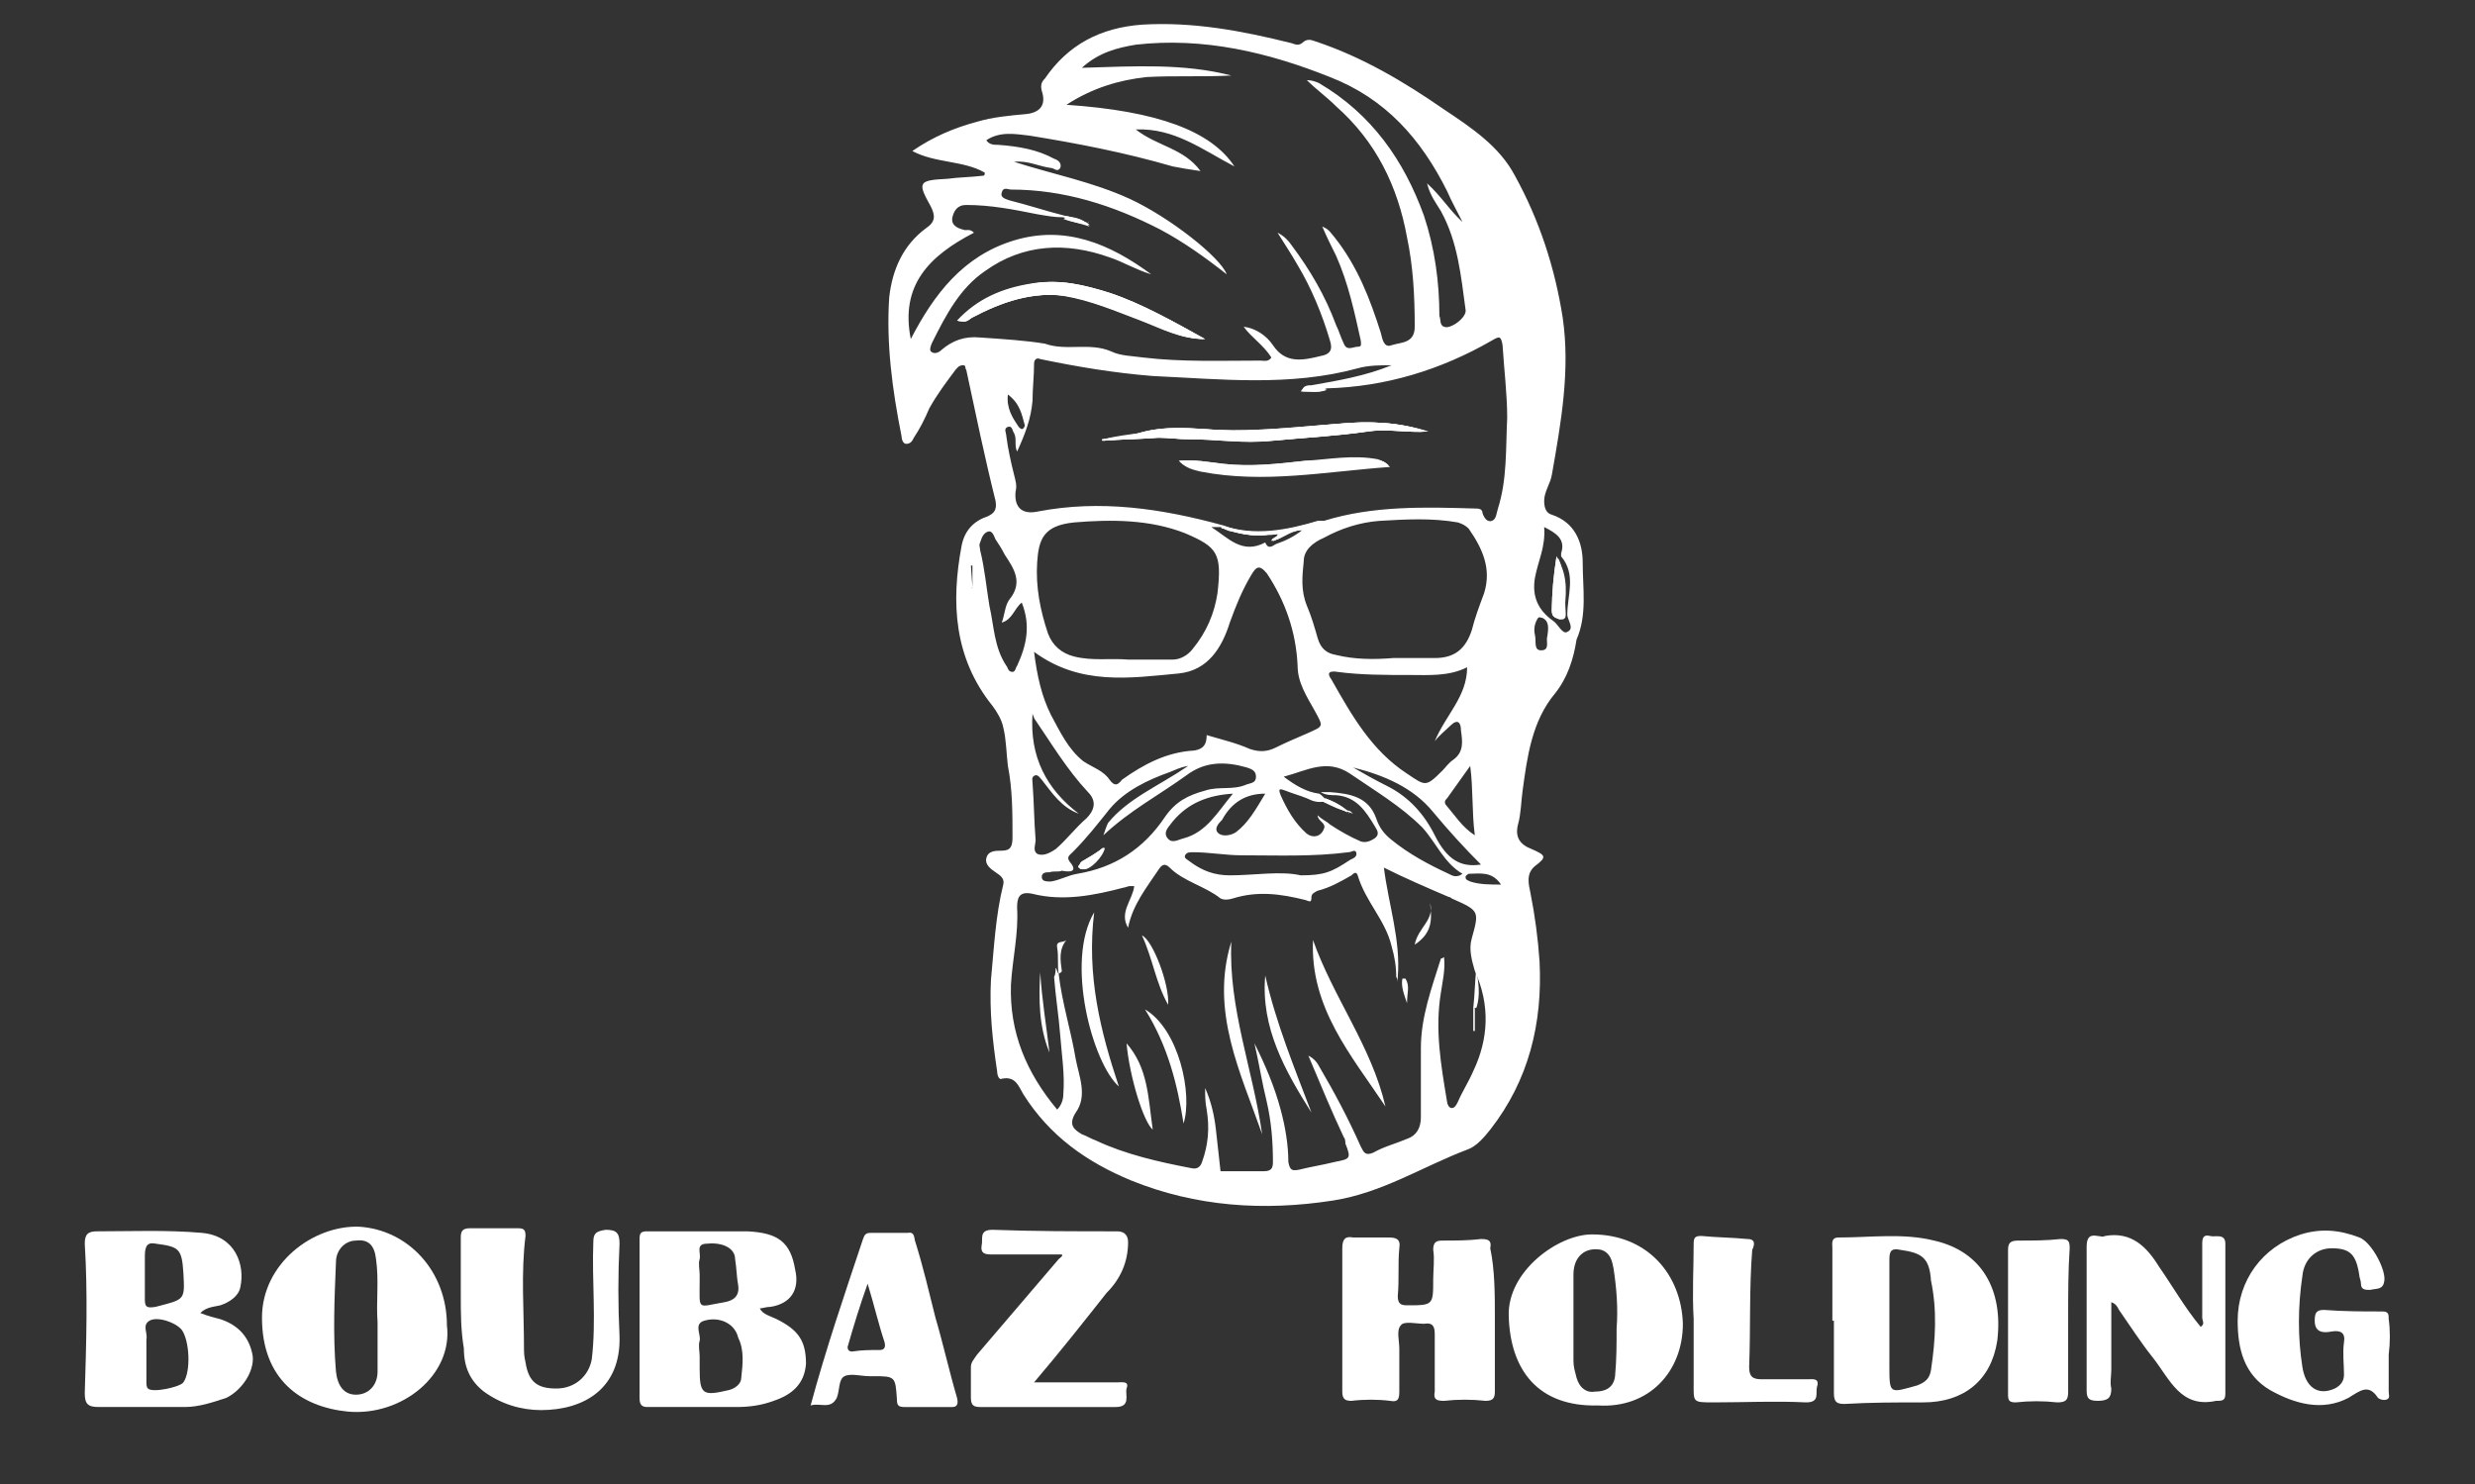 <?xml version="1.0" encoding="utf-8"?>
<!-- Generator: Adobe Illustrator 28.2.0, SVG Export Plug-In . SVG Version: 6.00 Build 0)  -->
<svg version="1.1" id="Layer_1" xmlns="http://www.w3.org/2000/svg" xmlns:xlink="http://www.w3.org/1999/xlink" x="0px" y="0px"
	 viewBox="0 0 160.6 96.3" style="enable-background:new 0 0 160.6 96.3;" xml:space="preserve">
<rect x="0" y="0" width="160.6" height="96.3" fill="#333333" stroke="none"/>
<style type="text/css">
	.st0{fill:#FFFFFF;}
</style>
<g>
	<g>
		<g>
			<path class="st0" d="M70.5,14.5C70.5,14.5,70.5,14.5,70.5,14.5c0.1,0,0.1,0,0.1,0C70.6,14.5,70.5,14.5,70.5,14.5z M70.6,14.4
				C70.6,14.5,70.6,14.5,70.6,14.4C70.7,14.5,70.6,14.3,70.6,14.4z M71.9,19c-1.6-0.5-3.2-0.9-4.9-0.6c-1.9,0.3-3.5,1-4.8,2.4
				c0.4,0.2,0.6-0.1,0.8-0.2c1.9-1,3.9-1.7,6.1-1.4c1.7,0.2,3.3,0.9,4.9,1.6c1.3,0.5,2.6,1.2,4.1,1.2C76.2,20.9,74.1,19.7,71.9,19z
				 M71.9,19c-1.6-0.5-3.2-0.9-4.9-0.6c-1.9,0.3-3.5,1-4.8,2.4c0.4,0.2,0.6-0.1,0.8-0.2c1.9-1,3.9-1.7,6.1-1.4
				c1.7,0.2,3.3,0.9,4.9,1.6c1.3,0.5,2.6,1.2,4.1,1.2C76.2,20.9,74.1,19.7,71.9,19z M70.6,14.4C70.6,14.5,70.6,14.5,70.6,14.4
				C70.7,14.5,70.6,14.3,70.6,14.4z M70.5,14.5C70.5,14.5,70.5,14.5,70.5,14.5c0.1,0,0.1,0,0.1,0C70.6,14.5,70.5,14.5,70.5,14.5z
				 M70.4,14.4C70.4,14.4,70.4,14.5,70.4,14.4C70.4,14.5,70.4,14.5,70.4,14.4C70.4,14.5,70.4,14.5,70.4,14.4z M70.5,14.5
				C70.5,14.5,70.5,14.5,70.5,14.5c0.1,0,0.1,0,0.1,0C70.6,14.5,70.5,14.5,70.5,14.5z M70.6,14.4C70.6,14.5,70.6,14.5,70.6,14.4
				C70.7,14.5,70.6,14.3,70.6,14.4z M71.9,19c-1.6-0.5-3.2-0.9-4.9-0.6c-1.9,0.3-3.5,1-4.8,2.4c0.4,0.2,0.6-0.1,0.8-0.2
				c1.9-1,3.9-1.7,6.1-1.4c1.7,0.2,3.3,0.9,4.9,1.6c1.3,0.5,2.6,1.2,4.1,1.2C76.2,20.9,74.1,19.7,71.9,19z M89.5,29.9
				c-1.6-0.3-3.2,0-4.7,0.1c-1.8,0.1-3.5,0.4-5.3,0.2c-0.9-0.1-1.9-0.3-2.9-0.2c0.4,0.4,0.9,0.5,1.3,0.6c4.1,0.8,8.1,0,12.3-0.3
				C89.9,30,89.7,29.9,89.5,29.9z M86.9,27.5c-2.6,0.2-5.2,0.6-7.8,0.4c-1.7-0.1-3.4-0.3-5.1,0.2c-0.8,0.1-1.6,0.2-2.4,0.4
				c0,0,0,0.1,0,0.1c1.2-0.1,2.4-0.1,3.6-0.2c0.7,0,1.3,0.1,2,0.1c1.8,0,3.6,0.2,5.4,0.1c2.1-0.2,4.1-0.3,6.2-0.6
				c1.3-0.2,2.6,0.1,3.9,0C90.8,27.4,88.9,27.3,86.9,27.5z M86.9,27.5c-2.6,0.2-5.2,0.6-7.8,0.4c-1.7-0.1-3.4-0.3-5.1,0.2
				c-0.8,0.1-1.6,0.2-2.4,0.4c0,0,0,0.1,0,0.1c1.2-0.1,2.4-0.1,3.6-0.2c0.7,0,1.3,0.1,2,0.1c1.8,0,3.6,0.2,5.4,0.1
				c2.1-0.2,4.1-0.3,6.2-0.6c1.3-0.2,2.6,0.1,3.9,0C90.8,27.4,88.9,27.3,86.9,27.5z M89.5,29.9c-1.6-0.3-3.2,0-4.7,0.1
				c-1.8,0.1-3.5,0.4-5.3,0.2c-0.9-0.1-1.9-0.3-2.9-0.2c0.4,0.4,0.9,0.5,1.3,0.6c4.1,0.8,8.1,0,12.3-0.3
				C89.9,30,89.7,29.9,89.5,29.9z M71.9,19c-1.6-0.5-3.2-0.9-4.9-0.6c-1.9,0.3-3.5,1-4.8,2.4c0.4,0.2,0.6-0.1,0.8-0.2
				c1.9-1,3.9-1.7,6.1-1.4c1.7,0.2,3.3,0.9,4.9,1.6c1.3,0.5,2.6,1.2,4.1,1.2C76.2,20.9,74.1,19.7,71.9,19z M70.6,14.4
				C70.6,14.5,70.6,14.5,70.6,14.4C70.7,14.5,70.6,14.3,70.6,14.4z M70.5,14.5C70.5,14.5,70.5,14.5,70.5,14.5c0.1,0,0.1,0,0.1,0
				C70.6,14.5,70.5,14.5,70.5,14.5z M70.4,14.4C70.4,14.4,70.4,14.5,70.4,14.4C70.4,14.5,70.4,14.5,70.4,14.4
				C70.4,14.5,70.4,14.5,70.4,14.4z M70.5,14.5C70.5,14.5,70.5,14.5,70.5,14.5c0.1,0,0.1,0,0.1,0C70.6,14.5,70.5,14.5,70.5,14.5z
				 M70.6,14.4C70.6,14.5,70.6,14.5,70.6,14.4C70.7,14.5,70.6,14.3,70.6,14.4z M71.9,19c-1.6-0.5-3.2-0.9-4.9-0.6
				c-1.9,0.3-3.5,1-4.8,2.4c0.4,0.2,0.6-0.1,0.8-0.2c1.9-1,3.9-1.7,6.1-1.4c1.7,0.2,3.3,0.9,4.9,1.6c1.3,0.5,2.6,1.2,4.1,1.2
				C76.2,20.9,74.1,19.7,71.9,19z M89.5,29.9c-1.6-0.3-3.2,0-4.7,0.1c-1.8,0.1-3.5,0.4-5.3,0.2c-0.9-0.1-1.9-0.3-2.9-0.2
				c0.4,0.4,0.9,0.5,1.3,0.6c4.1,0.8,8.1,0,12.3-0.3C89.9,30,89.7,29.9,89.5,29.9z M86.9,27.5c-2.6,0.2-5.2,0.6-7.8,0.4
				c-1.7-0.1-3.4-0.3-5.1,0.2c-0.8,0.1-1.6,0.2-2.4,0.4c0,0,0,0.1,0,0.1c1.2-0.1,2.4-0.1,3.6-0.2c0.7,0,1.3,0.1,2,0.1
				c1.8,0,3.6,0.2,5.4,0.1c2.1-0.2,4.1-0.3,6.2-0.6c1.3-0.2,2.6,0.1,3.9,0C90.8,27.4,88.9,27.3,86.9,27.5z M86.9,27.5
				c-2.6,0.2-5.2,0.6-7.8,0.4c-1.7-0.1-3.4-0.3-5.1,0.2c-0.8,0.1-1.6,0.2-2.4,0.4c0,0,0,0.1,0,0.1c1.2-0.1,2.4-0.1,3.6-0.2
				c0.7,0,1.3,0.1,2,0.1c1.8,0,3.6,0.2,5.4,0.1c2.1-0.2,4.1-0.3,6.2-0.6c1.3-0.2,2.6,0.1,3.9,0C90.8,27.4,88.9,27.3,86.9,27.5z
				 M89.5,29.9c-1.6-0.3-3.2,0-4.7,0.1c-1.8,0.1-3.5,0.4-5.3,0.2c-0.9-0.1-1.9-0.3-2.9-0.2c0.4,0.4,0.9,0.5,1.3,0.6
				c4.1,0.8,8.1,0,12.3-0.3C89.9,30,89.7,29.9,89.5,29.9z M71.9,19c-1.6-0.5-3.2-0.9-4.9-0.6c-1.9,0.3-3.5,1-4.8,2.4
				c0.4,0.2,0.6-0.1,0.8-0.2c1.9-1,3.9-1.7,6.1-1.4c1.7,0.2,3.3,0.9,4.9,1.6c1.3,0.5,2.6,1.2,4.1,1.2C76.2,20.9,74.1,19.7,71.9,19z
				 M70.6,14.4C70.6,14.5,70.6,14.5,70.6,14.4C70.7,14.5,70.6,14.3,70.6,14.4z M70.5,14.5C70.5,14.5,70.5,14.5,70.5,14.5
				c0.1,0,0.1,0,0.1,0C70.6,14.5,70.5,14.5,70.5,14.5z M70.4,14.4C70.4,14.4,70.4,14.5,70.4,14.4C70.4,14.5,70.4,14.5,70.4,14.4
				C70.4,14.5,70.4,14.5,70.4,14.4z M70.5,14.5C70.5,14.5,70.5,14.5,70.5,14.5c0.1,0,0.1,0,0.1,0C70.6,14.5,70.5,14.5,70.5,14.5z
				 M70.6,14.4C70.6,14.5,70.6,14.5,70.6,14.4C70.7,14.5,70.6,14.3,70.6,14.4z M71.9,19c-1.6-0.5-3.2-0.9-4.9-0.6
				c-1.9,0.3-3.5,1-4.8,2.4c0.4,0.2,0.6-0.1,0.8-0.2c1.9-1,3.9-1.7,6.1-1.4c1.7,0.2,3.3,0.9,4.9,1.6c1.3,0.5,2.6,1.2,4.1,1.2
				C76.2,20.9,74.1,19.7,71.9,19z M89.5,29.9c-1.6-0.3-3.2,0-4.7,0.1c-1.8,0.1-3.5,0.4-5.3,0.2c-0.9-0.1-1.9-0.3-2.9-0.2
				c0.4,0.4,0.9,0.5,1.3,0.6c4.1,0.8,8.1,0,12.3-0.3C89.9,30,89.7,29.9,89.5,29.9z M86.9,27.5c-2.6,0.2-5.2,0.6-7.8,0.4
				c-1.7-0.1-3.4-0.3-5.1,0.2c-0.8,0.1-1.6,0.2-2.4,0.4c0,0,0,0.1,0,0.1c1.2-0.1,2.4-0.1,3.6-0.2c0.7,0,1.3,0.1,2,0.1
				c1.8,0,3.6,0.2,5.4,0.1c2.1-0.2,4.1-0.3,6.2-0.6c1.3-0.2,2.6,0.1,3.9,0C90.8,27.4,88.9,27.3,86.9,27.5z M86.9,27.5
				c-2.6,0.2-5.2,0.6-7.8,0.4c-1.7-0.1-3.4-0.3-5.1,0.2c-0.8,0.1-1.6,0.2-2.4,0.4c0,0,0,0.1,0,0.1c1.2-0.1,2.4-0.1,3.6-0.2
				c0.7,0,1.3,0.1,2,0.1c1.8,0,3.6,0.2,5.4,0.1c2.1-0.2,4.1-0.3,6.2-0.6c1.3-0.2,2.6,0.1,3.9,0C90.8,27.4,88.9,27.3,86.9,27.5z
				 M89.5,29.9c-1.6-0.3-3.2,0-4.7,0.1c-1.8,0.1-3.5,0.4-5.3,0.2c-0.9-0.1-1.9-0.3-2.9-0.2c0.4,0.4,0.9,0.5,1.3,0.6
				c4.1,0.8,8.1,0,12.3-0.3C89.9,30,89.7,29.9,89.5,29.9z M71.9,19c-1.6-0.5-3.2-0.9-4.9-0.6c-1.9,0.3-3.5,1-4.8,2.4
				c0.4,0.2,0.6-0.1,0.8-0.2c1.9-1,3.9-1.7,6.1-1.4c1.7,0.2,3.3,0.9,4.9,1.6c1.3,0.5,2.6,1.2,4.1,1.2C76.2,20.9,74.1,19.7,71.9,19z
				 M70.6,14.4C70.6,14.5,70.6,14.5,70.6,14.4C70.7,14.5,70.6,14.3,70.6,14.4z M70.5,14.5C70.5,14.5,70.5,14.5,70.5,14.5
				c0.1,0,0.1,0,0.1,0C70.6,14.5,70.5,14.5,70.5,14.5z M70.4,14.4C70.4,14.4,70.4,14.5,70.4,14.4C70.4,14.5,70.4,14.5,70.4,14.4
				C70.4,14.5,70.4,14.5,70.4,14.4z M70.5,14.5C70.5,14.5,70.5,14.5,70.5,14.5c0.1,0,0.1,0,0.1,0C70.6,14.5,70.5,14.5,70.5,14.5z
				 M70.6,14.4C70.6,14.5,70.6,14.5,70.6,14.4C70.7,14.5,70.6,14.3,70.6,14.4z M71.9,19c-1.6-0.5-3.2-0.9-4.9-0.6
				c-1.9,0.3-3.5,1-4.8,2.4c0.4,0.2,0.6-0.1,0.8-0.2c1.9-1,3.9-1.7,6.1-1.4c1.7,0.2,3.3,0.9,4.9,1.6c1.3,0.5,2.6,1.2,4.1,1.2
				C76.2,20.9,74.1,19.7,71.9,19z M89.5,29.9c-1.6-0.3-3.2,0-4.7,0.1c-1.8,0.1-3.5,0.4-5.3,0.2c-0.9-0.1-1.9-0.3-2.9-0.2
				c0.4,0.4,0.9,0.5,1.3,0.6c4.1,0.8,8.1,0,12.3-0.3C89.9,30,89.7,29.9,89.5,29.9z M86.9,27.5c-2.6,0.2-5.2,0.6-7.8,0.4
				c-1.7-0.1-3.4-0.3-5.1,0.2c-0.8,0.1-1.6,0.2-2.4,0.4c0,0,0,0.1,0,0.1c1.2-0.1,2.4-0.1,3.6-0.2c0.7,0,1.3,0.1,2,0.1
				c1.8,0,3.6,0.2,5.4,0.1c2.1-0.2,4.1-0.3,6.2-0.6c1.3-0.2,2.6,0.1,3.9,0C90.8,27.4,88.9,27.3,86.9,27.5z M86.9,27.5
				c-2.6,0.2-5.2,0.6-7.8,0.4c-1.7-0.1-3.4-0.3-5.1,0.2c-0.8,0.1-1.6,0.2-2.4,0.4c0,0,0,0.1,0,0.1c1.2-0.1,2.4-0.1,3.6-0.2
				c0.7,0,1.3,0.1,2,0.1c1.8,0,3.6,0.2,5.4,0.1c2.1-0.2,4.1-0.3,6.2-0.6c1.3-0.2,2.6,0.1,3.9,0C90.8,27.4,88.9,27.3,86.9,27.5z
				 M89.5,29.9c-1.6-0.3-3.2,0-4.7,0.1c-1.8,0.1-3.5,0.4-5.3,0.2c-0.9-0.1-1.9-0.3-2.9-0.2c0.4,0.4,0.9,0.5,1.3,0.6
				c4.1,0.8,8.1,0,12.3-0.3C89.9,30,89.7,29.9,89.5,29.9z M71.9,19c-1.6-0.5-3.2-0.9-4.9-0.6c-1.9,0.3-3.5,1-4.8,2.4
				c0.4,0.2,0.6-0.1,0.8-0.2c1.9-1,3.9-1.7,6.1-1.4c1.7,0.2,3.3,0.9,4.9,1.6c1.3,0.5,2.6,1.2,4.1,1.2C76.2,20.9,74.1,19.7,71.9,19z
				 M70.6,14.4C70.6,14.5,70.6,14.5,70.6,14.4C70.7,14.5,70.6,14.3,70.6,14.4z M70.5,14.5C70.5,14.5,70.5,14.5,70.5,14.5
				c0.1,0,0.1,0,0.1,0C70.6,14.5,70.5,14.5,70.5,14.5z M70.4,14.4C70.4,14.4,70.4,14.5,70.4,14.4C70.4,14.5,70.4,14.5,70.4,14.4
				C70.4,14.5,70.4,14.5,70.4,14.4z M70.5,14.5C70.5,14.5,70.5,14.5,70.5,14.5c0.1,0,0.1,0,0.1,0C70.6,14.5,70.5,14.5,70.5,14.5z
				 M70.6,14.4C70.6,14.5,70.6,14.5,70.6,14.4C70.7,14.5,70.6,14.3,70.6,14.4z M71.9,19c-1.6-0.5-3.2-0.9-4.9-0.6
				c-1.9,0.3-3.5,1-4.8,2.4c0.4,0.2,0.6-0.1,0.8-0.2c1.9-1,3.9-1.7,6.1-1.4c1.7,0.2,3.3,0.9,4.9,1.6c1.3,0.5,2.6,1.2,4.1,1.2
				C76.2,20.9,74.1,19.7,71.9,19z M89.5,29.9c-1.6-0.3-3.2,0-4.7,0.1c-1.8,0.1-3.5,0.4-5.3,0.2c-0.9-0.1-1.9-0.3-2.9-0.2
				c0.4,0.4,0.9,0.5,1.3,0.6c4.1,0.8,8.1,0,12.3-0.3C89.9,30,89.7,29.9,89.5,29.9z M86.9,27.5c-2.6,0.2-5.2,0.6-7.8,0.4
				c-1.7-0.1-3.4-0.3-5.1,0.2c-0.8,0.1-1.6,0.2-2.4,0.4c0,0,0,0.1,0,0.1c1.2-0.1,2.4-0.1,3.6-0.2c0.7,0,1.3,0.1,2,0.1
				c1.8,0,3.6,0.2,5.4,0.1c2.1-0.2,4.1-0.3,6.2-0.6c1.3-0.2,2.6,0.1,3.9,0C90.8,27.4,88.9,27.3,86.9,27.5z M86.9,27.5
				c-2.6,0.2-5.2,0.6-7.8,0.4c-1.7-0.1-3.4-0.3-5.1,0.2c-0.8,0.1-1.6,0.2-2.4,0.4c0,0,0,0.1,0,0.1c1.2-0.1,2.4-0.1,3.6-0.2
				c0.7,0,1.3,0.1,2,0.1c1.8,0,3.6,0.2,5.4,0.1c2.1-0.2,4.1-0.3,6.2-0.6c1.3-0.2,2.6,0.1,3.9,0C90.8,27.4,88.9,27.3,86.9,27.5z
				 M89.5,29.9c-1.6-0.3-3.2,0-4.7,0.1c-1.8,0.1-3.5,0.4-5.3,0.2c-0.9-0.1-1.9-0.3-2.9-0.2c0.4,0.4,0.9,0.5,1.3,0.6
				c4.1,0.8,8.1,0,12.3-0.3C89.9,30,89.7,29.9,89.5,29.9z M71.9,19c-1.6-0.5-3.2-0.9-4.9-0.6c-1.9,0.3-3.5,1-4.8,2.4
				c0.4,0.2,0.6-0.1,0.8-0.2c1.9-1,3.9-1.7,6.1-1.4c1.7,0.2,3.3,0.9,4.9,1.6c1.3,0.5,2.6,1.2,4.1,1.2C76.2,20.9,74.1,19.7,71.9,19z
				 M70.6,14.4C70.6,14.5,70.6,14.5,70.6,14.4C70.7,14.5,70.6,14.3,70.6,14.4z M70.5,14.5C70.5,14.5,70.5,14.5,70.5,14.5
				c0.1,0,0.1,0,0.1,0C70.6,14.5,70.5,14.5,70.5,14.5z M70.4,14.4C70.4,14.4,70.4,14.5,70.4,14.4C70.4,14.5,70.4,14.5,70.4,14.4
				C70.4,14.5,70.4,14.5,70.4,14.4z M70.5,14.5C70.5,14.5,70.5,14.5,70.5,14.5c0.1,0,0.1,0,0.1,0C70.6,14.5,70.5,14.5,70.5,14.5z
				 M70.6,14.4C70.6,14.5,70.6,14.5,70.6,14.4C70.7,14.5,70.6,14.3,70.6,14.4z M71.9,19c-1.6-0.5-3.2-0.9-4.9-0.6
				c-1.9,0.3-3.5,1-4.8,2.4c0.4,0.2,0.6-0.1,0.8-0.2c1.9-1,3.9-1.7,6.1-1.4c1.7,0.2,3.3,0.9,4.9,1.6c1.3,0.5,2.6,1.2,4.1,1.2
				C76.2,20.9,74.1,19.7,71.9,19z M89.5,29.9c-1.6-0.3-3.2,0-4.7,0.1c-1.8,0.1-3.5,0.4-5.3,0.2c-0.9-0.1-1.9-0.3-2.9-0.2
				c0.4,0.4,0.9,0.5,1.3,0.6c4.1,0.8,8.1,0,12.3-0.3C89.9,30,89.7,29.9,89.5,29.9z M86.9,27.5c-2.6,0.2-5.2,0.6-7.8,0.4
				c-1.7-0.1-3.4-0.3-5.1,0.2c-0.8,0.1-1.6,0.2-2.4,0.4c0,0,0,0.1,0,0.1c1.2-0.1,2.4-0.1,3.6-0.2c0.7,0,1.3,0.1,2,0.1
				c1.8,0,3.6,0.2,5.4,0.1c2.1-0.2,4.1-0.3,6.2-0.6c1.3-0.2,2.6,0.1,3.9,0C90.8,27.4,88.9,27.3,86.9,27.5z M86.9,27.5
				c-2.6,0.2-5.2,0.6-7.8,0.4c-1.7-0.1-3.4-0.3-5.1,0.2c-0.8,0.1-1.6,0.2-2.4,0.4c0,0,0,0.1,0,0.1c1.2-0.1,2.4-0.1,3.6-0.2
				c0.7,0,1.3,0.1,2,0.1c1.8,0,3.6,0.2,5.4,0.1c2.1-0.2,4.1-0.3,6.2-0.6c1.3-0.2,2.6,0.1,3.9,0C90.8,27.4,88.9,27.3,86.9,27.5z
				 M89.5,29.9c-1.6-0.3-3.2,0-4.7,0.1c-1.8,0.1-3.5,0.4-5.3,0.2c-0.9-0.1-1.9-0.3-2.9-0.2c0.4,0.4,0.9,0.5,1.3,0.6
				c4.1,0.8,8.1,0,12.3-0.3C89.9,30,89.7,29.9,89.5,29.9z M71.9,19c-1.6-0.5-3.2-0.9-4.9-0.6c-1.9,0.3-3.5,1-4.8,2.4
				c0.4,0.2,0.6-0.1,0.8-0.2c1.9-1,3.9-1.7,6.1-1.4c1.7,0.2,3.3,0.9,4.9,1.6c1.3,0.5,2.6,1.2,4.1,1.2C76.2,20.9,74.1,19.7,71.9,19z
				 M70.6,14.4C70.6,14.5,70.6,14.5,70.6,14.4C70.7,14.5,70.6,14.3,70.6,14.4z M70.5,14.5C70.5,14.5,70.5,14.5,70.5,14.5
				c0.1,0,0.1,0,0.1,0C70.6,14.5,70.5,14.5,70.5,14.5z M70.4,14.4C70.4,14.4,70.4,14.5,70.4,14.4C70.4,14.5,70.4,14.5,70.4,14.4
				C70.4,14.5,70.4,14.5,70.4,14.4z M70.5,14.5C70.5,14.5,70.5,14.5,70.5,14.5c0.1,0,0.1,0,0.1,0C70.6,14.5,70.5,14.5,70.5,14.5z
				 M70.6,14.4C70.6,14.5,70.6,14.5,70.6,14.4C70.7,14.5,70.6,14.3,70.6,14.4z M71.9,19c-1.6-0.5-3.2-0.9-4.9-0.6
				c-1.9,0.3-3.5,1-4.8,2.4c0.4,0.2,0.6-0.1,0.8-0.2c1.9-1,3.9-1.7,6.1-1.4c1.7,0.2,3.3,0.9,4.9,1.6c1.3,0.5,2.6,1.2,4.1,1.2
				C76.2,20.9,74.1,19.7,71.9,19z M89.5,29.9c-1.6-0.3-3.2,0-4.7,0.1c-1.8,0.1-3.5,0.4-5.3,0.2c-0.9-0.1-1.9-0.3-2.9-0.2
				c0.4,0.4,0.9,0.5,1.3,0.6c4.1,0.8,8.1,0,12.3-0.3C89.9,30,89.7,29.9,89.5,29.9z M86.9,27.5c-2.6,0.2-5.2,0.6-7.8,0.4
				c-1.7-0.1-3.4-0.3-5.1,0.2c-0.8,0.1-1.6,0.2-2.4,0.4c0,0,0,0.1,0,0.1c1.2-0.1,2.4-0.1,3.6-0.2c0.7,0,1.3,0.1,2,0.1
				c1.8,0,3.6,0.2,5.4,0.1c2.1-0.2,4.1-0.3,6.2-0.6c1.3-0.2,2.6,0.1,3.9,0C90.8,27.4,88.9,27.3,86.9,27.5z M86.9,27.5
				c-2.6,0.2-5.2,0.6-7.8,0.4c-1.7-0.1-3.4-0.3-5.1,0.2c-0.8,0.1-1.6,0.2-2.4,0.4c0,0,0,0.1,0,0.1c1.2-0.1,2.4-0.1,3.6-0.2
				c0.7,0,1.3,0.1,2,0.1c1.8,0,3.6,0.2,5.4,0.1c2.1-0.2,4.1-0.3,6.2-0.6c1.3-0.2,2.6,0.1,3.9,0C90.8,27.4,88.9,27.3,86.9,27.5z
				 M89.5,29.9c-1.6-0.3-3.2,0-4.7,0.1c-1.8,0.1-3.5,0.4-5.3,0.2c-0.9-0.1-1.9-0.3-2.9-0.2c0.4,0.4,0.9,0.5,1.3,0.6
				c4.1,0.8,8.1,0,12.3-0.3C89.9,30,89.7,29.9,89.5,29.9z M71.9,19c-1.6-0.5-3.2-0.9-4.9-0.6c-1.9,0.3-3.5,1-4.8,2.4
				c0.4,0.2,0.6-0.1,0.8-0.2c1.9-1,3.9-1.7,6.1-1.4c1.7,0.2,3.3,0.9,4.9,1.6c1.3,0.5,2.6,1.2,4.1,1.2C76.2,20.9,74.1,19.7,71.9,19z
				 M70.6,14.4C70.6,14.5,70.6,14.5,70.6,14.4C70.7,14.5,70.6,14.3,70.6,14.4z M70.5,14.5C70.5,14.5,70.5,14.5,70.5,14.5
				c0.1,0,0.1,0,0.1,0C70.6,14.5,70.5,14.5,70.5,14.5z M70.4,14.4C70.4,14.4,70.4,14.5,70.4,14.4C70.4,14.5,70.4,14.5,70.4,14.4
				C70.4,14.5,70.4,14.5,70.4,14.4z M70.5,14.5C70.5,14.5,70.5,14.5,70.5,14.5c0.1,0,0.1,0,0.1,0C70.6,14.5,70.5,14.5,70.5,14.5z
				 M70.6,14.4C70.6,14.5,70.6,14.5,70.6,14.4C70.7,14.5,70.6,14.3,70.6,14.4z M71.9,19c-1.6-0.5-3.2-0.9-4.9-0.6
				c-1.9,0.3-3.5,1-4.8,2.4c0.4,0.2,0.6-0.1,0.8-0.2c1.9-1,3.9-1.7,6.1-1.4c1.7,0.2,3.3,0.9,4.9,1.6c1.3,0.5,2.6,1.2,4.1,1.2
				C76.2,20.9,74.1,19.7,71.9,19z M89.5,29.9c-1.6-0.3-3.2,0-4.7,0.1c-1.8,0.1-3.5,0.4-5.3,0.2c-0.9-0.1-1.9-0.3-2.9-0.2
				c0.4,0.4,0.9,0.5,1.3,0.6c4.1,0.8,8.1,0,12.3-0.3C89.9,30,89.7,29.9,89.5,29.9z M86.9,27.5c-2.6,0.2-5.2,0.6-7.8,0.4
				c-1.7-0.1-3.4-0.3-5.1,0.2c-0.8,0.1-1.6,0.2-2.4,0.4c0,0,0,0.1,0,0.1c1.2-0.1,2.4-0.1,3.6-0.2c0.7,0,1.3,0.1,2,0.1
				c1.8,0,3.6,0.2,5.4,0.1c2.1-0.2,4.1-0.3,6.2-0.6c1.3-0.2,2.6,0.1,3.9,0C90.8,27.4,88.9,27.3,86.9,27.5z M101.1,36.2
				c-0.2,1.2-0.3,2.3-0.3,3.5c0,0.3,0.2,0.4,0.5,0.5c0.3,0,0.3-0.2,0.3-0.4C101.5,38.6,101.7,37.4,101.1,36.2z M101.1,36.2
				c-0.2,1.2-0.3,2.3-0.3,3.5c0,0.3,0.2,0.4,0.5,0.5c0.3,0,0.3-0.2,0.3-0.4C101.5,38.6,101.7,37.4,101.1,36.2z M86.9,27.5
				c-2.6,0.2-5.2,0.6-7.8,0.4c-1.7-0.1-3.4-0.3-5.1,0.2c-0.8,0.1-1.6,0.2-2.4,0.4c0,0,0,0.1,0,0.1c1.2-0.1,2.4-0.1,3.6-0.2
				c0.7,0,1.3,0.1,2,0.1c1.8,0,3.6,0.2,5.4,0.1c2.1-0.2,4.1-0.3,6.2-0.6c1.3-0.2,2.6,0.1,3.9,0C90.8,27.4,88.9,27.3,86.9,27.5z
				 M89.5,29.9c-1.6-0.3-3.2,0-4.7,0.1c-1.8,0.1-3.5,0.4-5.3,0.2c-0.9-0.1-1.9-0.3-2.9-0.2c0.4,0.4,0.9,0.5,1.3,0.6
				c4.1,0.8,8.1,0,12.3-0.3C89.9,30,89.7,29.9,89.5,29.9z M71.9,19c-1.6-0.5-3.2-0.9-4.9-0.6c-1.9,0.3-3.5,1-4.8,2.4
				c0.4,0.2,0.6-0.1,0.8-0.2c1.9-1,3.9-1.7,6.1-1.4c1.7,0.2,3.3,0.9,4.9,1.6c1.3,0.5,2.6,1.2,4.1,1.2C76.2,20.9,74.1,19.7,71.9,19z
				 M70.6,14.4C70.6,14.5,70.6,14.5,70.6,14.4C70.7,14.5,70.6,14.3,70.6,14.4z M70.5,14.5C70.5,14.5,70.5,14.5,70.5,14.5
				c0.1,0,0.1,0,0.1,0C70.6,14.5,70.5,14.5,70.5,14.5z M70.4,14.4C70.4,14.4,70.4,14.5,70.4,14.4C70.4,14.5,70.4,14.5,70.4,14.4
				C70.4,14.5,70.4,14.5,70.4,14.4z M70.3,55.9c0,0-0.1,0.1-0.1,0.1c-0.1,0.1-0.2,0.1-0.1,0.3c0,0.1,0.1,0.1,0.2,0.1
				c0.4,0.1,1.3-0.8,1.4-1.4C71.1,55.4,70.7,55.6,70.3,55.9z M70.5,14.5C70.5,14.5,70.5,14.5,70.5,14.5c0.1,0,0.1,0,0.1,0
				C70.6,14.5,70.5,14.5,70.5,14.5z M70.6,14.4C70.6,14.5,70.6,14.5,70.6,14.4C70.7,14.5,70.6,14.3,70.6,14.4z M71.9,19
				c-1.6-0.5-3.2-0.9-4.9-0.6c-1.9,0.3-3.5,1-4.8,2.4c0.4,0.2,0.6-0.1,0.8-0.2c1.9-1,3.9-1.7,6.1-1.4c1.7,0.2,3.3,0.9,4.9,1.6
				c1.3,0.5,2.6,1.2,4.1,1.2C76.2,20.9,74.1,19.7,71.9,19z M89.5,29.9c-1.6-0.3-3.2,0-4.7,0.1c-1.8,0.1-3.5,0.4-5.3,0.2
				c-0.9-0.1-1.9-0.3-2.9-0.2c0.4,0.4,0.9,0.5,1.3,0.6c4.1,0.8,8.1,0,12.3-0.3C89.9,30,89.7,29.9,89.5,29.9z M86.9,27.5
				c-2.6,0.2-5.2,0.6-7.8,0.4c-1.7-0.1-3.4-0.3-5.1,0.2c-0.8,0.1-1.6,0.2-2.4,0.4c0,0,0,0.1,0,0.1c1.2-0.1,2.4-0.1,3.6-0.2
				c0.7,0,1.3,0.1,2,0.1c1.8,0,3.6,0.2,5.4,0.1c2.1-0.2,4.1-0.3,6.2-0.6c1.3-0.2,2.6,0.1,3.9,0C90.8,27.4,88.9,27.3,86.9,27.5z
				 M101.1,36.2c-0.2,1.2-0.3,2.3-0.3,3.5c0,0.3,0.2,0.4,0.5,0.5c0.3,0,0.3-0.2,0.3-0.4C101.5,38.6,101.7,37.4,101.1,36.2z
				 M101.1,36.2c-0.2,1.2-0.3,2.3-0.3,3.5c0,0.3,0.2,0.4,0.5,0.5c0.3,0,0.3-0.2,0.3-0.4C101.5,38.6,101.7,37.4,101.1,36.2z
				 M86.9,27.5c-2.6,0.2-5.2,0.6-7.8,0.4c-1.7-0.1-3.4-0.3-5.1,0.2c-0.8,0.1-1.6,0.2-2.4,0.4c0,0,0,0.1,0,0.1
				c1.2-0.1,2.4-0.1,3.6-0.2c0.7,0,1.3,0.1,2,0.1c1.8,0,3.6,0.2,5.4,0.1c2.1-0.2,4.1-0.3,6.2-0.6c1.3-0.2,2.6,0.1,3.9,0
				C90.8,27.4,88.9,27.3,86.9,27.5z M89.5,29.9c-1.6-0.3-3.2,0-4.7,0.1c-1.8,0.1-3.5,0.4-5.3,0.2c-0.9-0.1-1.9-0.3-2.9-0.2
				c0.4,0.4,0.9,0.5,1.3,0.6c4.1,0.8,8.1,0,12.3-0.3C89.9,30,89.7,29.9,89.5,29.9z M70.3,55.9c0,0-0.1,0.1-0.1,0.1
				c-0.1,0.1-0.2,0.1-0.1,0.3c0,0.1,0.1,0.1,0.2,0.1c0.4,0.1,1.3-0.8,1.4-1.4C71.1,55.4,70.7,55.6,70.3,55.9z M71.9,19
				c-1.6-0.5-3.2-0.9-4.9-0.6c-1.9,0.3-3.5,1-4.8,2.4c0.4,0.2,0.6-0.1,0.8-0.2c1.9-1,3.9-1.7,6.1-1.4c1.7,0.2,3.3,0.9,4.9,1.6
				c1.3,0.5,2.6,1.2,4.1,1.2C76.2,20.9,74.1,19.7,71.9,19z M70.6,14.4C70.6,14.5,70.6,14.5,70.6,14.4C70.7,14.5,70.6,14.3,70.6,14.4
				z M70.5,14.5C70.5,14.5,70.5,14.5,70.5,14.5c0.1,0,0.1,0,0.1,0C70.6,14.5,70.5,14.5,70.5,14.5z M70.4,14.4
				C70.4,14.4,70.4,14.5,70.4,14.4C70.4,14.5,70.4,14.5,70.4,14.4C70.4,14.5,70.4,14.5,70.4,14.4z M70.3,55.9c0,0-0.1,0.1-0.1,0.1
				c-0.1,0.1-0.2,0.1-0.1,0.3c0,0.1,0.1,0.1,0.2,0.1c0.4,0.1,1.3-0.8,1.4-1.4C71.1,55.4,70.7,55.6,70.3,55.9z M70.5,14.5
				C70.5,14.5,70.5,14.5,70.5,14.5c0.1,0,0.1,0,0.1,0C70.6,14.5,70.5,14.5,70.5,14.5z M70.6,14.4C70.6,14.5,70.6,14.5,70.6,14.4
				C70.7,14.5,70.6,14.3,70.6,14.4z M71.9,19c-1.6-0.5-3.2-0.9-4.9-0.6c-1.9,0.3-3.5,1-4.8,2.4c0.4,0.2,0.6-0.1,0.8-0.2
				c1.9-1,3.9-1.7,6.1-1.4c1.7,0.2,3.3,0.9,4.9,1.6c1.3,0.5,2.6,1.2,4.1,1.2C76.2,20.9,74.1,19.7,71.9,19z M89.5,29.9
				c-1.6-0.3-3.2,0-4.7,0.1c-1.8,0.1-3.5,0.4-5.3,0.2c-0.9-0.1-1.9-0.3-2.9-0.2c0.4,0.4,0.9,0.5,1.3,0.6c4.1,0.8,8.1,0,12.3-0.3
				C89.9,30,89.7,29.9,89.5,29.9z M86.9,27.5c-2.6,0.2-5.2,0.6-7.8,0.4c-1.7-0.1-3.4-0.3-5.1,0.2c-0.8,0.1-1.6,0.2-2.4,0.4
				c0,0,0,0.1,0,0.1c1.2-0.1,2.4-0.1,3.6-0.2c0.7,0,1.3,0.1,2,0.1c1.8,0,3.6,0.2,5.4,0.1c2.1-0.2,4.1-0.3,6.2-0.6
				c1.3-0.2,2.6,0.1,3.9,0C90.8,27.4,88.9,27.3,86.9,27.5z M101.1,36.2c-0.2,1.2-0.3,2.3-0.3,3.5c0,0.3,0.2,0.4,0.5,0.5
				c0.3,0,0.3-0.2,0.3-0.4C101.5,38.6,101.7,37.4,101.1,36.2z M101.1,36.2c-0.2,1.2-0.3,2.3-0.3,3.5c0,0.3,0.2,0.4,0.5,0.5
				c0.3,0,0.3-0.2,0.3-0.4C101.5,38.6,101.7,37.4,101.1,36.2z M86.9,27.5c-2.6,0.2-5.2,0.6-7.8,0.4c-1.7-0.1-3.4-0.3-5.1,0.2
				c-0.8,0.1-1.6,0.2-2.4,0.4c0,0,0,0.1,0,0.1c1.2-0.1,2.4-0.1,3.6-0.2c0.7,0,1.3,0.1,2,0.1c1.8,0,3.6,0.2,5.4,0.1
				c2.1-0.2,4.1-0.3,6.2-0.6c1.3-0.2,2.6,0.1,3.9,0C90.8,27.4,88.9,27.3,86.9,27.5z M89.5,29.9c-1.6-0.3-3.2,0-4.7,0.1
				c-1.8,0.1-3.5,0.4-5.3,0.2c-0.9-0.1-1.9-0.3-2.9-0.2c0.4,0.4,0.9,0.5,1.3,0.6c4.1,0.8,8.1,0,12.3-0.3
				C89.9,30,89.7,29.9,89.5,29.9z M70.3,55.9c0,0-0.1,0.1-0.1,0.1c-0.1,0.1-0.2,0.1-0.1,0.3c0,0.1,0.1,0.1,0.2,0.1
				c0.4,0.1,1.3-0.8,1.4-1.4C71.1,55.4,70.7,55.6,70.3,55.9z M71.9,19c-1.6-0.5-3.2-0.9-4.9-0.6c-1.9,0.3-3.5,1-4.8,2.4
				c0.4,0.2,0.6-0.1,0.8-0.2c1.9-1,3.9-1.7,6.1-1.4c1.7,0.2,3.3,0.9,4.9,1.6c1.3,0.5,2.6,1.2,4.1,1.2C76.2,20.9,74.1,19.7,71.9,19z
				 M70.6,14.4C70.6,14.5,70.6,14.5,70.6,14.4C70.7,14.5,70.6,14.3,70.6,14.4z M70.5,14.5C70.5,14.5,70.5,14.5,70.5,14.5
				c0.1,0,0.1,0,0.1,0C70.6,14.5,70.5,14.5,70.5,14.5z M70.4,14.4C70.4,14.4,70.4,14.5,70.4,14.4C70.4,14.5,70.4,14.5,70.4,14.4
				C70.4,14.5,70.4,14.5,70.4,14.4z M70.3,55.9c0,0-0.1,0.1-0.1,0.1c-0.1,0.1-0.2,0.1-0.1,0.3c0,0.1,0.1,0.1,0.2,0.1
				c0.4,0.1,1.3-0.8,1.4-1.4C71.1,55.4,70.7,55.6,70.3,55.9z M70.5,14.5C70.5,14.5,70.5,14.5,70.5,14.5c0.1,0,0.1,0,0.1,0
				C70.6,14.5,70.5,14.5,70.5,14.5z M70.6,14.4C70.6,14.5,70.6,14.5,70.6,14.4C70.7,14.5,70.6,14.3,70.6,14.4z M71.9,19
				c-1.6-0.5-3.2-0.9-4.9-0.6c-1.9,0.3-3.5,1-4.8,2.4c0.4,0.2,0.6-0.1,0.8-0.2c1.9-1,3.9-1.7,6.1-1.4c1.7,0.2,3.3,0.9,4.9,1.6
				c1.3,0.5,2.6,1.2,4.1,1.2C76.2,20.9,74.1,19.7,71.9,19z M89.5,29.9c-1.6-0.3-3.2,0-4.7,0.1c-1.8,0.1-3.5,0.4-5.3,0.2
				c-0.9-0.1-1.9-0.3-2.9-0.2c0.4,0.4,0.9,0.5,1.3,0.6c4.1,0.8,8.1,0,12.3-0.3C89.9,30,89.7,29.9,89.5,29.9z M86.9,27.5
				c-2.6,0.2-5.2,0.6-7.8,0.4c-1.7-0.1-3.4-0.3-5.1,0.2c-0.8,0.1-1.6,0.2-2.4,0.4c0,0,0,0.1,0,0.1c1.2-0.1,2.4-0.1,3.6-0.2
				c0.7,0,1.3,0.1,2,0.1c1.8,0,3.6,0.2,5.4,0.1c2.1-0.2,4.1-0.3,6.2-0.6c1.3-0.2,2.6,0.1,3.9,0C90.8,27.4,88.9,27.3,86.9,27.5z
				 M101.1,36.2c-0.2,1.2-0.3,2.3-0.3,3.5c0,0.3,0.2,0.4,0.5,0.5c0.3,0,0.3-0.2,0.3-0.4C101.5,38.6,101.7,37.4,101.1,36.2z
				 M101.1,36.2c-0.2,1.2-0.3,2.3-0.3,3.5c0,0.3,0.2,0.4,0.5,0.5c0.3,0,0.3-0.2,0.3-0.4C101.5,38.6,101.7,37.4,101.1,36.2z
				 M86.9,27.5c-2.6,0.2-5.2,0.6-7.8,0.4c-1.7-0.1-3.4-0.3-5.1,0.2c-0.8,0.1-1.6,0.2-2.4,0.4c0,0,0,0.1,0,0.1
				c1.2-0.1,2.4-0.1,3.6-0.2c0.7,0,1.3,0.1,2,0.1c1.8,0,3.6,0.2,5.4,0.1c2.1-0.2,4.1-0.3,6.2-0.6c1.3-0.2,2.6,0.1,3.9,0
				C90.8,27.4,88.9,27.3,86.9,27.5z M89.5,29.9c-1.6-0.3-3.2,0-4.7,0.1c-1.8,0.1-3.5,0.4-5.3,0.2c-0.9-0.1-1.9-0.3-2.9-0.2
				c0.4,0.4,0.9,0.5,1.3,0.6c4.1,0.8,8.1,0,12.3-0.3C89.9,30,89.7,29.9,89.5,29.9z M87.3,52.6C87.3,52.6,87.4,52.6,87.3,52.6
				C87.4,52.6,87.4,52.6,87.3,52.6C87.4,52.6,87.4,52.6,87.3,52.6z M70.3,55.9c0,0-0.1,0.1-0.1,0.1c-0.1,0.1-0.2,0.1-0.1,0.3
				c0,0.1,0.1,0.1,0.2,0.1c0.4,0.1,1.3-0.8,1.4-1.4C71.1,55.4,70.7,55.6,70.3,55.9z M71.9,19c-1.6-0.5-3.2-0.9-4.9-0.6
				c-1.9,0.3-3.5,1-4.8,2.4c0.4,0.2,0.6-0.1,0.8-0.2c1.9-1,3.9-1.7,6.1-1.4c1.7,0.2,3.3,0.9,4.9,1.6c1.3,0.5,2.6,1.2,4.1,1.2
				C76.2,20.9,74.1,19.7,71.9,19z M70.6,14.4C70.6,14.5,70.6,14.5,70.6,14.4C70.7,14.5,70.6,14.3,70.6,14.4z M70.5,14.5
				C70.5,14.5,70.5,14.5,70.5,14.5c0.1,0,0.1,0,0.1,0C70.6,14.5,70.5,14.5,70.5,14.5z M70.4,14.4C70.4,14.4,70.4,14.5,70.4,14.4
				C70.4,14.5,70.4,14.5,70.4,14.4C70.4,14.5,70.4,14.5,70.4,14.4z M70.3,55.9c0,0-0.1,0.1-0.1,0.1c-0.1,0.1-0.2,0.1-0.1,0.3
				c0,0.1,0.1,0.1,0.2,0.1c0.4,0.1,1.3-0.8,1.4-1.4C71.1,55.4,70.7,55.6,70.3,55.9z M70.5,14.5C70.5,14.5,70.5,14.5,70.5,14.5
				c0.1,0,0.1,0,0.1,0C70.6,14.5,70.5,14.5,70.5,14.5z M70.6,14.4C70.6,14.5,70.6,14.5,70.6,14.4C70.7,14.5,70.6,14.3,70.6,14.4z
				 M71.9,19c-1.6-0.5-3.2-0.9-4.9-0.6c-1.9,0.3-3.5,1-4.8,2.4c0.4,0.2,0.6-0.1,0.8-0.2c1.9-1,3.9-1.7,6.1-1.4
				c1.7,0.2,3.3,0.9,4.9,1.6c1.3,0.5,2.6,1.2,4.1,1.2C76.2,20.9,74.1,19.7,71.9,19z M89.5,29.9c-1.6-0.3-3.2,0-4.7,0.1
				c-1.8,0.1-3.5,0.4-5.3,0.2c-0.9-0.1-1.9-0.3-2.9-0.2c0.4,0.4,0.9,0.5,1.3,0.6c4.1,0.8,8.1,0,12.3-0.3
				C89.9,30,89.7,29.9,89.5,29.9z M86.9,27.5c-2.6,0.2-5.2,0.6-7.8,0.4c-1.7-0.1-3.4-0.3-5.1,0.2c-0.8,0.1-1.6,0.2-2.4,0.4
				c0,0,0,0.1,0,0.1c1.2-0.1,2.4-0.1,3.6-0.2c0.7,0,1.3,0.1,2,0.1c1.8,0,3.6,0.2,5.4,0.1c2.1-0.2,4.1-0.3,6.2-0.6
				c1.3-0.2,2.6,0.1,3.9,0C90.8,27.4,88.9,27.3,86.9,27.5z M101.1,36.2c-0.2,1.2-0.3,2.3-0.3,3.5c0,0.3,0.2,0.4,0.5,0.5
				c0.3,0,0.3-0.2,0.3-0.4C101.5,38.6,101.7,37.4,101.1,36.2z M101.1,36.2c-0.2,1.2-0.3,2.3-0.3,3.5c0,0.3,0.2,0.4,0.5,0.5
				c0.3,0,0.3-0.2,0.3-0.4C101.5,38.6,101.7,37.4,101.1,36.2z M86.9,27.5c-2.6,0.2-5.2,0.6-7.8,0.4c-1.7-0.1-3.4-0.3-5.1,0.2
				c-0.8,0.1-1.6,0.2-2.4,0.4c0,0,0,0.1,0,0.1c1.2-0.1,2.4-0.1,3.6-0.2c0.7,0,1.3,0.1,2,0.1c1.8,0,3.6,0.2,5.4,0.1
				c2.1-0.2,4.1-0.3,6.2-0.6c1.3-0.2,2.6,0.1,3.9,0C90.8,27.4,88.9,27.3,86.9,27.5z M89.5,29.9c-1.6-0.3-3.2,0-4.7,0.1
				c-1.8,0.1-3.5,0.4-5.3,0.2c-0.9-0.1-1.9-0.3-2.9-0.2c0.4,0.4,0.9,0.5,1.3,0.6c4.1,0.8,8.1,0,12.3-0.3
				C89.9,30,89.7,29.9,89.5,29.9z M70.3,55.9c0,0-0.1,0.1-0.1,0.1c-0.1,0.1-0.2,0.1-0.1,0.3c0,0.1,0.1,0.1,0.2,0.1
				c0.4,0.1,1.3-0.8,1.4-1.4C71.1,55.4,70.7,55.6,70.3,55.9z M87.3,52.6C87.3,52.6,87.4,52.6,87.3,52.6
				C87.4,52.6,87.4,52.6,87.3,52.6C87.4,52.6,87.4,52.6,87.3,52.6z M71.9,19c-1.6-0.5-3.2-0.9-4.9-0.6c-1.9,0.3-3.5,1-4.8,2.4
				c0.4,0.2,0.6-0.1,0.8-0.2c1.9-1,3.9-1.7,6.1-1.4c1.7,0.2,3.3,0.9,4.9,1.6c1.3,0.5,2.6,1.2,4.1,1.2C76.2,20.9,74.1,19.7,71.9,19z
				 M70.6,14.4C70.6,14.5,70.6,14.5,70.6,14.4C70.7,14.5,70.6,14.3,70.6,14.4z M70.5,14.5C70.5,14.5,70.5,14.5,70.5,14.5
				c0.1,0,0.1,0,0.1,0C70.6,14.5,70.5,14.5,70.5,14.5z M70.4,14.4C70.4,14.4,70.4,14.5,70.4,14.4C70.4,14.5,70.4,14.5,70.4,14.4
				C70.4,14.5,70.4,14.5,70.4,14.4z M70.3,55.9c0,0-0.1,0.1-0.1,0.1c-0.1,0.1-0.2,0.1-0.1,0.3c0,0.1,0.1,0.1,0.2,0.1
				c0.4,0.1,1.3-0.8,1.4-1.4C71.1,55.4,70.7,55.6,70.3,55.9z M70.5,14.5C70.5,14.5,70.5,14.5,70.5,14.5c0.1,0,0.1,0,0.1,0
				C70.6,14.5,70.5,14.5,70.5,14.5z M70.6,14.4C70.6,14.5,70.6,14.5,70.6,14.4C70.7,14.5,70.6,14.3,70.6,14.4z M71.9,19
				c-1.6-0.5-3.2-0.9-4.9-0.6c-1.9,0.3-3.5,1-4.8,2.4c0.4,0.2,0.6-0.1,0.8-0.2c1.9-1,3.9-1.7,6.1-1.4c1.7,0.2,3.3,0.9,4.9,1.6
				c1.3,0.5,2.6,1.2,4.1,1.2C76.2,20.9,74.1,19.7,71.9,19z M89.5,29.9c-1.6-0.3-3.2,0-4.7,0.1c-1.8,0.1-3.5,0.4-5.3,0.2
				c-0.9-0.1-1.9-0.3-2.9-0.2c0.4,0.4,0.9,0.5,1.3,0.6c4.1,0.8,8.1,0,12.3-0.3C89.9,30,89.7,29.9,89.5,29.9z M86.9,27.5
				c-2.6,0.2-5.2,0.6-7.8,0.4c-1.7-0.1-3.4-0.3-5.1,0.2c-0.8,0.1-1.6,0.2-2.4,0.4c0,0,0,0.1,0,0.1c1.2-0.1,2.4-0.1,3.6-0.2
				c0.7,0,1.3,0.1,2,0.1c1.8,0,3.6,0.2,5.4,0.1c2.1-0.2,4.1-0.3,6.2-0.6c1.3-0.2,2.6,0.1,3.9,0C90.8,27.4,88.9,27.3,86.9,27.5z
				 M101.1,36.2c-0.2,1.2-0.3,2.3-0.3,3.5c0,0.3,0.2,0.4,0.5,0.5c0.3,0,0.3-0.2,0.3-0.4C101.5,38.6,101.7,37.4,101.1,36.2z
				 M101.1,36.2c-0.2,1.2-0.3,2.3-0.3,3.5c0,0.3,0.2,0.4,0.5,0.5c0.3,0,0.3-0.2,0.3-0.4C101.5,38.6,101.7,37.4,101.1,36.2z
				 M86.9,27.5c-2.6,0.2-5.2,0.6-7.8,0.4c-1.7-0.1-3.4-0.3-5.1,0.2c-0.8,0.1-1.6,0.2-2.4,0.4c0,0,0,0.1,0,0.1
				c1.2-0.1,2.4-0.1,3.6-0.2c0.7,0,1.3,0.1,2,0.1c1.8,0,3.6,0.2,5.4,0.1c2.1-0.2,4.1-0.3,6.2-0.6c1.3-0.2,2.6,0.1,3.9,0
				C90.8,27.4,88.9,27.3,86.9,27.5z M89.5,29.9c-1.6-0.3-3.2,0-4.7,0.1c-1.8,0.1-3.5,0.4-5.3,0.2c-0.9-0.1-1.9-0.3-2.9-0.2
				c0.4,0.4,0.9,0.5,1.3,0.6c4.1,0.8,8.1,0,12.3-0.3C89.9,30,89.7,29.9,89.5,29.9z M70.3,55.9c0,0-0.1,0.1-0.1,0.1
				c-0.1,0.1-0.2,0.1-0.1,0.3c0,0.1,0.1,0.1,0.2,0.1c0.4,0.1,1.3-0.8,1.4-1.4C71.1,55.4,70.7,55.6,70.3,55.9z M71.9,19
				c-1.6-0.5-3.2-0.9-4.9-0.6c-1.9,0.3-3.5,1-4.8,2.4c0.4,0.2,0.6-0.1,0.8-0.2c1.9-1,3.9-1.7,6.1-1.4c1.7,0.2,3.3,0.9,4.9,1.6
				c1.3,0.5,2.6,1.2,4.1,1.2C76.2,20.9,74.1,19.7,71.9,19z M70.6,14.4C70.6,14.5,70.6,14.5,70.6,14.4C70.7,14.5,70.6,14.3,70.6,14.4
				z M70.5,14.5C70.5,14.5,70.5,14.5,70.5,14.5c0.1,0,0.1,0,0.1,0C70.6,14.5,70.5,14.5,70.5,14.5z M70.3,55.9c0,0-0.1,0.1-0.1,0.1
				c-0.1,0.1-0.2,0.1-0.1,0.3c0,0.1,0.1,0.1,0.2,0.1c0.4,0.1,1.3-0.8,1.4-1.4C71.1,55.4,70.7,55.6,70.3,55.9z M70.5,14.5
				C70.5,14.5,70.5,14.5,70.5,14.5c0.1,0,0.1,0,0.1,0C70.6,14.5,70.5,14.5,70.5,14.5z M70.6,14.4C70.6,14.5,70.6,14.5,70.6,14.4
				C70.7,14.5,70.6,14.3,70.6,14.4z M71.9,19c-1.6-0.5-3.2-0.9-4.9-0.6c-1.9,0.3-3.5,1-4.8,2.4c0.4,0.2,0.6-0.1,0.8-0.2
				c1.9-1,3.9-1.7,6.1-1.4c1.7,0.2,3.3,0.9,4.9,1.6c1.3,0.5,2.6,1.2,4.1,1.2C76.2,20.9,74.1,19.7,71.9,19z M89.5,29.9
				c-1.6-0.3-3.2,0-4.7,0.1c-1.8,0.1-3.5,0.4-5.3,0.2c-0.9-0.1-1.9-0.3-2.9-0.2c0.4,0.4,0.9,0.5,1.3,0.6c4.1,0.8,8.1,0,12.3-0.3
				C89.9,30,89.7,29.9,89.5,29.9z M86.9,27.5c-2.6,0.2-5.2,0.6-7.8,0.4c-1.7-0.1-3.4-0.3-5.1,0.2c-0.8,0.1-1.6,0.2-2.4,0.4
				c0,0,0,0.1,0,0.1c1.2-0.1,2.4-0.1,3.6-0.2c0.7,0,1.3,0.1,2,0.1c1.8,0,3.6,0.2,5.4,0.1c2.1-0.2,4.1-0.3,6.2-0.6
				c1.3-0.2,2.6,0.1,3.9,0C90.8,27.4,88.9,27.3,86.9,27.5z M101.1,36.2c-0.2,1.2-0.3,2.3-0.3,3.5c0,0.3,0.2,0.4,0.5,0.5
				c0.3,0,0.3-0.2,0.3-0.4C101.5,38.6,101.7,37.4,101.1,36.2z M101.1,36.2c-0.2,1.2-0.3,2.3-0.3,3.5c0,0.3,0.2,0.4,0.5,0.5
				c0.3,0,0.3-0.2,0.3-0.4C101.5,38.6,101.7,37.4,101.1,36.2z M86.9,27.5c-2.6,0.2-5.2,0.6-7.8,0.4c-1.7-0.1-3.4-0.3-5.1,0.2
				c-0.8,0.1-1.6,0.2-2.4,0.4c0,0,0,0.1,0,0.1c1.2-0.1,2.4-0.1,3.6-0.2c0.7,0,1.3,0.1,2,0.1c1.8,0,3.6,0.2,5.4,0.1
				c2.1-0.2,4.1-0.3,6.2-0.6c1.3-0.2,2.6,0.1,3.9,0C90.8,27.4,88.9,27.3,86.9,27.5z M89.5,29.9c-1.6-0.3-3.2,0-4.7,0.1
				c-1.8,0.1-3.5,0.4-5.3,0.2c-0.9-0.1-1.9-0.3-2.9-0.2c0.4,0.4,0.9,0.5,1.3,0.6c4.1,0.8,8.1,0,12.3-0.3
				C89.9,30,89.7,29.9,89.5,29.9z M70.3,55.9c0,0-0.1,0.1-0.1,0.1c-0.1,0.1-0.2,0.1-0.1,0.3c0,0.1,0.1,0.1,0.2,0.1
				c0.4,0.1,1.3-0.8,1.4-1.4C71.1,55.4,70.7,55.6,70.3,55.9z M71.9,19c-1.6-0.5-3.2-0.9-4.9-0.6c-1.9,0.3-3.5,1-4.8,2.4
				c0.4,0.2,0.6-0.1,0.8-0.2c1.9-1,3.9-1.7,6.1-1.4c1.7,0.2,3.3,0.9,4.9,1.6c1.3,0.5,2.6,1.2,4.1,1.2C76.2,20.9,74.1,19.7,71.9,19z
				 M70.6,14.4C70.6,14.5,70.6,14.5,70.6,14.4C70.7,14.5,70.6,14.3,70.6,14.4z M70.5,14.5C70.5,14.5,70.5,14.5,70.5,14.5
				c0.1,0,0.1,0,0.1,0C70.6,14.5,70.5,14.5,70.5,14.5z M70.3,55.9c0,0-0.1,0.1-0.1,0.1c-0.1,0.1-0.2,0.1-0.1,0.3
				c0,0.1,0.1,0.1,0.2,0.1c0.4,0.1,1.3-0.8,1.4-1.4C71.1,55.4,70.7,55.6,70.3,55.9z M70.5,14.5C70.5,14.5,70.5,14.5,70.5,14.5
				c0.1,0,0.1,0,0.1,0C70.6,14.5,70.5,14.5,70.5,14.5z M70.6,14.4C70.6,14.5,70.6,14.5,70.6,14.4C70.7,14.5,70.6,14.3,70.6,14.4z
				 M71.9,19c-1.6-0.5-3.2-0.9-4.9-0.6c-1.9,0.3-3.5,1-4.8,2.4c0.4,0.2,0.6-0.1,0.8-0.2c1.9-1,3.9-1.7,6.1-1.4
				c1.7,0.2,3.3,0.9,4.9,1.6c1.3,0.5,2.6,1.2,4.1,1.2C76.2,20.9,74.1,19.7,71.9,19z M89.5,29.9c-1.6-0.3-3.2,0-4.7,0.1
				c-1.8,0.1-3.5,0.4-5.3,0.2c-0.9-0.1-1.9-0.3-2.9-0.2c0.4,0.4,0.9,0.5,1.3,0.6c4.1,0.8,8.1,0,12.3-0.3
				C89.9,30,89.7,29.9,89.5,29.9z M86.9,27.5c-2.6,0.2-5.2,0.6-7.8,0.4c-1.7-0.1-3.4-0.3-5.1,0.2c-0.8,0.1-1.6,0.2-2.4,0.4
				c0,0,0,0.1,0,0.1c1.2-0.1,2.4-0.1,3.6-0.2c0.7,0,1.3,0.1,2,0.1c1.8,0,3.6,0.2,5.4,0.1c2.1-0.2,4.1-0.3,6.2-0.6
				c1.3-0.2,2.6,0.1,3.9,0C90.8,27.4,88.9,27.3,86.9,27.5z M101.1,36.2c-0.2,1.2-0.3,2.3-0.3,3.5c0,0.3,0.2,0.4,0.5,0.5
				c0.3,0,0.3-0.2,0.3-0.4C101.5,38.6,101.7,37.4,101.1,36.2z M101.1,36.2c-0.2,1.2-0.3,2.3-0.3,3.5c0,0.3,0.2,0.4,0.5,0.5
				c0.3,0,0.3-0.2,0.3-0.4C101.5,38.6,101.7,37.4,101.1,36.2z M86.9,27.5c-2.6,0.2-5.2,0.6-7.8,0.4c-1.7-0.1-3.4-0.3-5.1,0.2
				c-0.8,0.1-1.6,0.2-2.4,0.4c0,0,0,0.1,0,0.1c1.2-0.1,2.4-0.1,3.6-0.2c0.7,0,1.3,0.1,2,0.1c1.8,0,3.6,0.2,5.4,0.1
				c2.1-0.2,4.1-0.3,6.2-0.6c1.3-0.2,2.6,0.1,3.9,0C90.8,27.4,88.9,27.3,86.9,27.5z M84.8,30c-1.8,0.1-3.5,0.4-5.3,0.2
				c-0.9-0.1-1.9-0.3-2.9-0.2c0.4,0.4,0.9,0.5,1.3,0.6c4.1,0.8,8.1,0,12.3-0.3c-0.2-0.2-0.4-0.3-0.6-0.3
				C87.9,29.6,86.3,29.9,84.8,30z M70.3,55.9c0,0-0.1,0.1-0.1,0.1c-0.1,0.1-0.2,0.1-0.1,0.3c0,0.1,0.1,0.1,0.2,0.1
				c0.4,0.1,1.3-0.8,1.4-1.4C71.1,55.4,70.7,55.6,70.3,55.9z M71.9,19c-1.6-0.5-3.2-0.9-4.9-0.6c-1.9,0.3-3.5,1-4.8,2.4
				c0.4,0.2,0.6-0.1,0.8-0.2c1.9-1,3.9-1.7,6.1-1.4c1.7,0.2,3.3,0.9,4.9,1.6c1.3,0.5,2.6,1.2,4.1,1.2C76.2,20.9,74.1,19.7,71.9,19z
				 M70.6,14.4C70.6,14.5,70.6,14.5,70.6,14.4C70.7,14.5,70.6,14.3,70.6,14.4z M70.6,14.5c0,0-0.1,0-0.1,0
				C70.5,14.5,70.5,14.5,70.6,14.5C70.6,14.5,70.6,14.5,70.6,14.5z M102.7,36.5c0-1.3-0.5-2.6-2-3.1c-0.4-0.1-0.5-0.5-0.5-0.9
				c0-0.6,0.4-1.1,0.5-1.7c0.6-3.4,1.2-6.8,0.7-10.2c-0.5-3.2-1.5-6.3-3.1-9.2c-1-1.9-2.8-3.1-4.6-4.3c-2.6-1.8-5.3-3.4-8.3-4.4
				c-0.3-0.1-0.5-0.2-0.8,0c-0.3,0.3-0.5,0.2-0.8,0.1c-3.2-0.8-6.4-1.4-9.7-1.2c-2.7,0.2-4.8,1.3-6.3,3.5c-0.2,0.2-0.3,0.4-0.2,0.8
				c0.3,0.9-0.1,1.4-1,1.5c-1.1,0.1-2.2,0.2-3.2,0.5c-1.5,0.4-2.9,1-4.2,1.9c1.5,0.8,3.3,0.6,4.7,1.4c0,0.1,0,0.2-0.1,0.2
				c-0.8,0.1-1.6,0.1-2.3,0.2c-1.9,0.1-2,0.2-1.1,1.8c0.3,0.6,0.3,1-0.3,1.4c-1.5,1.1-2.2,2.7-2.4,4.5c-0.2,3,0.2,6,0.8,9
				c0,0.2,0.1,0.5,0.3,0.5c0.3,0,0.4-0.2,0.5-0.4c0.4-0.6,0.7-1.2,1-1.9c0.5-0.9,1.1-1.7,1.7-2.5c0.1-0.1,0.2-0.3,0.5-0.3
				c0.2,0,0.1,0.2,0.2,0.3c0.6,2.8,1.2,5.7,1.9,8.5c0.1,0.6-0.1,0.8-0.5,1c-0.9,0.3-1.5,0.9-1.7,1.9c-0.7,3.7-0.5,7.3,2,10.4
				c0.3,0.4,0.6,0.9,0.7,1.4c0.2,0.8,0.2,1.7,0.3,2.5c0.3,1.5,0.3,3.1,0.3,4.6c0,0.6-0.1,0.9-0.7,0.9c-0.4,0-0.9,0-1,0.5
				c-0.1,0.4,0.3,0.7,0.6,0.9c0.3,0.2,0.6,0.4,0.5,0.8c-0.5,2-0.6,4.1-0.8,6.2c-0.1,2,0.1,3.9,0.4,5.9c0,0.2,0.1,0.6,0.3,0.5
				c0.9-0.2,1.1,0.5,1.4,1c1.7,2.7,4.1,4.4,7,5.6c4.2,1.7,8.6,2,13.1,1.3c3.2-0.5,5.8-2.2,8.7-3.3c0.6-0.2,1.1-0.8,1.5-1.3
				c2.5-3.2,3.4-6.9,3.2-10.9c-0.1-1.5-0.3-3-0.6-4.5c-0.1-0.5-0.3-1.2,0.3-1.7c0.8-0.6,0.7-0.7-0.2-1.1c-0.8-0.3-1.1-0.8-0.9-1.6
				c0.2-0.7,0.2-1.5,0.3-2.2c0.3-2.2,0.6-4.5,2.1-6.3c0.8-1,1.2-2.2,1.4-3.5C103,39.9,102.7,38.2,102.7,36.5z M63.6,21.9
				c-1-0.1-1.8,0.2-2.5,0.8c-0.2,0.2-0.5,0.3-0.7,0.1c-0.1-0.1,0-0.4,0.1-0.6c0.9-1.8,1.8-3.5,3.4-4.6c2.5-1.8,5.3-1.9,8.1-0.9
				c0.9,0.3,1.7,0.8,2.7,1.1c-2.7-2-5.6-3.2-8.9-2.2c-3.3,1-5.2,3.5-6.7,6.4c-0.7-3.5,1.2-5.4,4.1-6.9c-0.3-0.3-0.5-0.1-0.7-0.2
				c-0.4-0.1-0.8-0.3-0.7-0.8c0.1-0.4,0.3-0.8,0.9-0.8c1.6,0,3.1,0.3,4.6,0.6c0.6,0.1,1.1,0.2,1.7,0.2c0.6,0.2,1.1,0.3,1.7,0.5
				c-0.1-0.1-0.2-0.2-0.3-0.2c0,0,0,0,0.1,0c0,0,0,0-0.1,0c-0.4-0.2-0.8-0.3-1.3-0.4c-1.2-0.3-2.4-0.7-3.6-1
				c-0.3-0.1-0.6-0.2-0.5-0.5c0.1-0.4,0.4-0.2,0.6-0.2c3.4,0,6.6,1,9.7,2.6c1.5,0.8,2.9,1.8,4.3,2.9c-0.4-1.1-3.7-3.7-6.3-4.9
				c-2.4-1.1-5-1.6-7.5-2.4c0.9-0.1,1.6,0.3,2.4,0.4c0.2,0,0.4,0.3,0.6,0c0.1-0.3-0.1-0.5-0.4-0.6c-1.1-0.6-2.3-0.8-3.6-0.9
				c-0.3,0-0.6,0-0.8-0.3c0.9-0.6,1.9-0.4,2.8-0.3c3.1,0.5,6.2,1.1,9.3,2c0.5,0.1,1.1,0.2,1.8,0.3c-1.1-1.5-2.8-1.6-4.2-2.7
				c2.5-0.1,4.3,1.3,6.4,2.4c-1.5-2.3-5-3.6-10.9-4c1.7-1.1,3.4-1.6,5.2-1.8c1.8-0.1,3.7,0,5.5-0.1c-3.1-0.8-6.3-0.6-9.7-0.5
				c1.1-1,2.3-1.3,3.5-1.5c4.4-0.5,8.6,0.5,12.6,2.1c3.6,1.4,5.9,4,7.6,7.4c0.3,0.7,0.7,1.4,1,2c-0.8-0.7-1.4-1.7-2.3-2.5
				c0.2,0.8,0.6,1.3,0.9,1.8c1.1,2,1.3,4.2,1.6,6.4c0.1,0.5-1,1.3-1.4,1.1c-0.3-0.1-0.2-0.5-0.3-0.7c0-2.2-0.3-4.4-1-6.5
				c-1.3-3.6-3.4-6.6-6.8-8.6c-0.2-0.1-0.5-0.2-0.8-0.2c0.6,0.6,1.3,1.1,1.9,1.7c2.6,2.3,4,5.2,4.6,8.5c0.4,1.9,0.5,3.8,0.5,5.8
				c0,1.1-0.9,1-1.5,1.2c-0.5,0.2-0.6-0.4-0.7-0.8c-0.7-2.2-1.5-4.3-3-6.2c-0.2-0.2-0.3-0.5-0.8-0.7c0.3,0.7,0.6,1.3,0.9,1.9
				c0.8,1.8,1.2,3.7,1.6,5.5c0,0.2,0.1,0.4-0.2,0.4c-0.3,0-0.7,0.3-0.9-0.2c-0.2-0.4-0.3-0.8-0.5-1.2c-0.7-1.9-1.7-3.6-2.9-5.2
				c-0.2-0.3-0.5-0.6-0.9-0.8c0.5,0.8,0.9,1.4,1.3,2.1c0.9,1.5,1.6,3.2,2.1,4.9c0.2,0.6,0,0.9-0.6,1c-1.2,0.3-2.3,0.5-3.1-0.7
				c-0.4-0.6-1.1-1.1-1.9-1.2c0.5,0.7,1.3,1.2,1.8,2c-0.2,0.3-0.5,0.2-0.7,0.2c-2.5,0-5.1,0.1-7.6-0.2c-0.7-0.1-1.5-0.1-2.1-0.4
				c-1.4-0.6-2.9,0-4.3-0.5C66.6,22.1,65.1,22,63.6,21.9z M66.5,27.6c0,0.1-0.1,0.2-0.1,0.2c-0.1,0.1-0.2,0-0.3-0.1
				c-0.4-0.6-0.8-1.2-0.7-2.1C66.2,26.2,66.3,26.9,66.5,27.6z M63.1,38.1C63.1,38.2,63,38.2,63.1,38.1L63,36.7c0,0,0.1,0,0.1,0V38.1
				z M65.7,43.6c-0.3,0-0.3-0.3-0.4-0.4c-0.8-1.2-0.8-2.6-1.1-3.9c-0.2-1.2-0.3-2.4-0.6-3.6c0-0.2-0.1-0.3,0-0.5
				c0.1-0.3,0.2-0.6,0.5-0.7c0.3-0.1,0.4,0.3,0.5,0.5c0.2,0.3,0.4,0.6,0.6,1c0.6,0.9,1.2,1.8,0.3,2.9c-0.3,0.4-0.3,1-0.5,1.5
				c0.7-0.2,0.8-0.9,1.3-1.3c0.6,1.5,0.3,2.8-0.3,4.1C65.9,43.3,65.9,43.6,65.7,43.6z M95.6,69.5c-0.3,0.7-0.7,1.3-1,2
				c-0.1,0.2-0.2,0.4-0.4,0.4c-0.2,0-0.3-0.3-0.3-0.4c-0.4-2.4-0.8-4.7-0.4-7.1c0.1-0.7,0.3-1.5,0.2-2.3c-0.1,0.1-0.2,0.1-0.2,0.1
				c-0.6,1.9-1.3,3.8-1.3,5.8c0,1.5,0,3,0,4.5c0,0.7-0.3,1.2-0.9,1.4c-0.7,0.3-1.5,0.5-2.2,0.9c-0.5,0.2-0.6,0-0.8-0.4
				c-0.8-1.8-1.7-3.5-2.7-5.2c-0.1-0.2-0.3-0.5-0.7-0.7c0.8,1.9,1.5,3.6,2.3,5.3c0.1,0.1,0.1,0.3,0.1,0.4c0.4,1,0.3,1-0.7,1.2
				c-0.8,0.2-1.5,0.3-2.3,0.5c-0.5,0.1-0.6,0-0.7-0.5c0-1.1-0.2-2.3-0.5-3.4c-0.4-1.5-1-2.9-1.7-4.3c0.3,1.3,0.5,2.6,0.8,3.8
				c0.3,1.3,0.4,2.6,0.4,3.9c0,0.4-0.1,0.6-0.6,0.6c-0.9,0-1.9,0-2.8,0c-0.1-0.9-0.2-1.8-0.3-2.7c-0.1-0.9-0.3-1.8-0.7-2.7
				c0,0.5,0,0.9,0.1,1.4c0.2,1.2,0.1,2.3-0.3,3.4c-0.1,0.3-0.3,0.5-0.7,0.4c-2.1-0.4-4.3-0.9-6.2-1.8c-0.3-0.1-0.6-0.3-0.9-0.4
				c-0.5-0.3-0.9-0.6-0.4-1.4c0.8-1.1,0.2-2.4,0-3.5c-0.3-1.8-0.9-3.7-1.1-5.5c-0.1-0.1-0.1-0.3-0.2-0.4c0,0.2,0,0.4-0.1,0.6
				c0.1,1.3,0.3,2.5,0.4,3.8c0.1,1.3,0.3,2.5,0.2,3.8c0,0.3-0.1,0.7-0.4,1c-2-2.4-3.1-5-3-8.1c0.1-1.7,0.5-3.3,0.4-5
				c0-0.6,0.1-1.1,1-0.9c2,0.5,4,0.1,5.9-0.4c0.1,0,0.3-0.1,0.4-0.1c0.1,0,0.2,0,0.3,0c-0.1,0.9-1,1.7-0.4,2.7
				c0.3-1.5,1.2-2.6,2-3.8c0.2-0.3,0.4-0.4,0.7-0.1c0.9,0.9,2.3,1.2,3.3,2c0.2,0.1,0.5,0.1,0.8,0c1.6-0.5,3.1-0.3,4.7,0.1
				c0.3,0.1,0.4,0.2,0.4-0.2c0-0.2,0.2-0.3,0.4-0.4c0.8-0.2,1.5-0.6,2.2-1c0.1-0.1,0.3-0.3,0.4,0c0.5,1.7,1.8,2.9,2.2,4.6
				c0.2,0.7,0.3,1.3,0.3,2c0.1,0.1,0.1,0.3,0.1,0.4c0-0.1,0-0.3,0-0.4c0.2-2.4-0.6-4.7-0.9-7.1c1.4,0.7,2.8,1.3,4.2,1.9
				c0.1,0,0.2,0.1,0.2,0.1c1.8,0.8,1.8,0.8,1.3,2.6c-0.2,0.7,0,1.4,0.2,2.1C96.7,65.2,96.6,67.4,95.6,69.5z M82.9,35
				c0.5-0.2,1-0.6,1.6-0.6c-0.5,0.4-1.1,0.7-1.7,0.9c-0.2,0.1-0.5,0.4-0.7-0.1c-1.5,0.8-2.4-0.3-3.5-1h0.6c0.1,0,0.1,0.1,0.2,0.1
				c0.2,0.1,0.4,0.2,0.6,0.2c0.7,0.2,1.4,0.3,2.2,0.2c0.2,0,0.4-0.1,0.7-0.1c0,0,0,0,0,0.1c-0.1,0.2-0.4,0.2-0.4,0.4
				C82.6,35.1,82.8,35,82.9,35z M86.7,51.6c1.3,0.1,1.9,1,2.5,2c0.1,0.2,0.4,0.5,0,0.8c-0.3,0.2-0.6,0.3-0.9,0.2
				c-0.7-0.3-1.4-0.7-2-1.1c-0.2-0.2-0.5-0.3-0.8-0.6c0,0.4,0.6,0.5,0.4,0.9c-0.2,0.5-0.7,0.6-1.1,0.3c-0.8-0.7-1.3-1.6-1.7-2.5
				c-0.2-0.5,0-0.4,0.3-0.3c0.5,0.2,0.9,0.3,1.4,0.5c0.4,0.2,0.7,0.3,1.2,0.2c0.6,0.3,1.2,0.6,1.8,0.8c-0.1-0.1-0.2-0.2-0.3-0.2
				c0,0,0,0,0,0c0,0,0,0-0.1,0c-0.4-0.3-0.8-0.6-1.3-0.7c-0.2-0.1-0.3-0.3-0.5-0.4c-0.8-0.1-1.5-0.5-2.3-1.1
				c1.5-0.4,2.8-1.2,4.3-0.2c1.6,1.1,3.3,2.1,4.7,3.5c0.9,1,1.4,2.3,2.6,3c-0.4,0.3-0.7,0.1-0.9,0c-1.3-0.6-2.6-1.3-3.7-2.2
				c-0.5-0.4-0.8-0.8-1-1.4c-0.5-1.4-1.7-1.6-3-1.7c-0.2,0-0.4,0-0.6,0C86,51.6,86.4,51.6,86.7,51.6z M69.4,55.9
				c-0.2-0.3,0-0.4,0.2-0.6c0.9-0.9,1.6-1.8,2.4-2.8c1-1.2,2.5-1.9,3.9-2.4c0.3-0.1,0.6-0.3,1.2-0.4c-1.9,1.3-3.9,2.1-5.2,3.7
				c-0.1,0.2-0.2,0.5-0.3,0.8c1.7-1.6,3.6-2.6,5.4-3.9c1.2-0.9,2.5-0.9,3.9-0.5c0.3,0.1,0.6,0.2,0.6,0.6c0,0.4-0.3,0.4-0.6,0.5
				c-0.9,0.4-1.8,0.1-2.7,0.4c-1.1,0.3-1.9,0.7-2.6,1.7c-1.4,2.1-3.3,3.3-5.7,3.7c-0.6,0.1-1.1,0.4-1.7,0.5c-0.3,0-0.6,0-0.6-0.3
				c0-0.3,0.3-0.3,0.5-0.3c0.3-0.1,0.6,0,0.8-0.1C69.4,56.6,70,56.6,69.4,55.9z M82.1,51.5c-0.6,1-1.1,1.9-1.9,2.5
				c-0.3,0.2-0.8,0.3-1.1,0.1c-0.4-0.3,0-0.7,0.2-0.9C79.9,52.1,80.8,51.5,82.1,51.5z M76.1,53.3c1-1.2,2.3-1.7,3.9-1.8
				c-1,1.2-1.7,2.5-3.2,2.9c-0.4,0.1-0.8,0.4-1.1-0.1C75.5,53.9,75.9,53.6,76.1,53.3z M76.9,55.5c0.1-0.2,0.3-0.2,0.5-0.2
				c1.1,0,2.1,0.2,3.2,0.2c2.3,0,4.6,0.1,6.9-0.2c0.2,0,0.4-0.2,0.5,0c0.1,0.3-0.2,0.4-0.4,0.5c-1.2,0.8-1.7,1-3.2,1
				c-1.3-0.3-3,0-4.6,0c-1,0-1.8-0.3-2.6-0.9C77.1,55.8,76.8,55.7,76.9,55.5z M94.1,47.1c0.5-0.5,0.7-0.2,0.7,0.3
				c0.1,0.7,0.2,1.4-0.5,1.9c-0.3,0.2-0.5,0.5-0.7,0.7c-1.1,1.1-1.1,1-2.3,0.2c-2.3-1.5-3.6-3.8-4.9-6.1c-0.3-0.4-0.2-0.6,0.4-0.5
				c1.5,0.2,3.1,0.2,4.7,0.2c1.2,0,2.5,0.1,3.7-0.5c0,1.9-1.4,3.1-2.1,4.8C93.4,47.7,93.8,47.4,94.1,47.1z M95.4,49.7
				c0.2,1.5,0.1,3,0.3,4.5c-0.8-0.5-1.3-1.3-1.9-2c-0.1-0.2,0-0.3,0.1-0.4C94.4,51.1,94.9,50.4,95.4,49.7z M93.1,54.2
				c-0.7-1.4-1.7-2.5-3.1-3.2c-0.8-0.4-1.5-0.8-2.2-1.2c2,0.5,3.9,1.3,5.2,2.9c1,1.2,2,2.3,3.1,3.4C94.8,56.3,93.9,55.8,93.1,54.2z
				 M95.5,40.9c-0.4,1.2-1.1,1.8-2.4,1.8c-0.9,0-1.8,0-2.7,0c-1.2,0.1-2.5,0.1-3.7-0.2c-0.6-0.1-1-0.4-1.2-1.1
				c-0.2-0.7-0.4-1.4-0.7-2.1c-0.4-1-0.3-1.9-0.2-2.9c0-0.7,0.6-1.2,1.3-1.5c1.1-0.6,2.3-1,3.6-1.1c1.7-0.1,3.4-0.2,5.1,0.1
				c0.3,0.1,0.5,0.2,0.7,0.4c0.9,1.3,1.5,2.6,1,4.2C96,39.3,95.7,40.1,95.5,40.9z M79,38.5c-0.2,1.3-0.7,2.5-1.6,3.6
				c-0.3,0.4-0.8,0.7-1.3,0.7c-1,0-1.9,0-2.9,0c-1.2-0.1-2.3,0.1-3.5-0.2c-0.8-0.2-1.4-0.7-1.7-1.5c-0.5-1.5-0.8-3-0.7-4.6
				c0.1-1.5,0.4-2.4,2.4-2.6c2.4-0.2,4.9-0.2,7.2,0.7C79,35.5,79.3,35.9,79,38.5z M76.5,43.7c1.9-0.2,2.8-1.7,3.3-3.3
				c0.4-1.1,0.8-2.1,1.4-3.1c0.3-0.5,0.5-0.7,1-0.1c1.2,1.8,1.9,3.8,2,6c0,1.1,0.6,2,1.1,2.9c0.6,1.1,0.6,1-0.5,1.5
				c-0.7,0.3-1.4,0.6-2,0.9c-0.6,0.3-1.1,0.3-1.7,0.1c-0.9-0.4-1.8-0.6-2.8-0.9c0,0.6-0.2,0.9-0.8,1c-1.8,0.1-3.3,0.9-4.7,1.9
				C72.5,51,72.3,51,72,50.6c-0.4-0.6-1.1-0.8-1.7-1.2c-1-0.8-1.5-1.9-2.1-3c-0.6-1.2-0.9-2.5-1.1-4.1C70.1,44.5,73.3,44,76.5,43.7z
				 M70.6,51.4c0.6,0.6,0.4,1.2-0.1,1.7c-0.7,0.6-1.3,1.4-2,2c-0.3,0.2-0.8,0.5-1.2,0.3c-0.3-0.2-0.1-0.6-0.1-0.9
				c-0.1-1.2-0.1-2.4-0.2-3.7c0-0.2-0.1-0.4,0.2-0.5c0.2,0,0.3,0.2,0.4,0.3c0.7,0.9,1.3,1.8,2.4,2.2c-2.1-1.6-3.2-3.7-3-6.5
				c0,0.1,0.1,0.2,0.1,0.3C68.2,48.2,69.2,49.9,70.6,51.4z M95.4,57.2c-0.2-0.1-0.3-0.1-0.3-0.3c0-0.1,0.2-0.2,0.2-0.2
				c0.7,0,1.5-0.2,2.1,0.7C96.7,57.4,96,57.4,95.4,57.2z M97.2,33c-0.1,0.3-0.1,0.7-0.4,0.8c-0.3,0.1-0.5-0.2-0.6-0.5
				C96.2,33,95.9,33,95.8,33c-3.3-0.1-6.7-0.2-9.9,0.8c-0.1,0-0.2,0-0.3,0c-2,0.6-4.1,1.1-6.2,0.3c-4-1.1-8-1.7-12.1-0.9
				c-1,0.2-1.5-0.3-1.4-1.3c0.1-0.4,0-0.7-0.1-1.1c-0.2-0.8-0.4-1.7-0.5-2.5c0-0.2-0.2-0.5,0.1-0.6c0.3-0.1,0.3,0.3,0.4,0.4
				c0.2,0.4,0,0.8,0.2,1.2c0.5-1.1,0.9-2.1,1-3.3c0-0.8,0.1-1.6,0.1-2.4c0-0.3,0.2-0.4,0.4-0.3c2.4,0.5,4.8,0.9,7.3,1.1
				c4.4,0.2,8.9,0.7,13.3-0.5c0.7-0.2,1.5-0.2,2.2-0.2c-1.7,0.7-3.5,1-5.2,1.3c-0.2,0-0.5,0-0.6,0.3c0.6,0,1.1,0.1,1.6-0.1
				c3.8-0.1,7.4-1.2,10.7-3.1c0.5-0.3,0.6-0.3,0.7,0.3c0.1,1.6,0.3,3.2,0.3,4.7C97.7,29.2,97.8,31.1,97.2,33z M100,42.2
				c-0.5,0-0.3-0.6-0.4-1c-0.1-0.4,0-0.8,0.2-1.1c0.1-0.1,0.2,0,0.3,0c0.4,0.2,0.4,0.6,0.3,1.2C100.3,41.6,100.6,42.2,100,42.2z
				 M101.7,41c-0.3,0.2-0.6-0.5-0.9-0.7c-1-0.7-1.4-1.6-1.2-2.8c0.2-1.1,0.7-2,0.6-3.3c0.8,0.4,1.4,0.8,1.1,1.7c0,0.1,0,0.1,0,0.2
				c1,1.2,0.4,2.5,0.4,3.8C101.7,40.2,102.2,40.8,101.7,41z M100.7,39.7c0,0.3,0.2,0.4,0.5,0.5c0.3,0,0.3-0.2,0.3-0.4
				c0.1-1.1,0.3-2.3-0.4-3.5C100.9,37.4,100.7,38.6,100.7,39.7z M86.9,27.5c-2.6,0.2-5.2,0.6-7.8,0.4c-1.7-0.1-3.4-0.3-5.1,0.2
				c-0.8,0.1-1.6,0.2-2.4,0.4c0,0,0,0.1,0,0.1c1.2-0.1,2.4-0.1,3.6-0.2c0.7,0,1.3,0.1,2,0.1c1.8,0,3.6,0.2,5.4,0.1
				c2.1-0.2,4.1-0.3,6.2-0.6c1.3-0.2,2.6,0.1,3.9,0C90.8,27.4,88.9,27.3,86.9,27.5z M84.8,30c-1.8,0.1-3.5,0.4-5.3,0.2
				c-0.9-0.1-1.9-0.3-2.9-0.2c0.4,0.4,0.9,0.5,1.3,0.6c4.1,0.8,8.1,0,12.3-0.3c-0.2-0.2-0.4-0.3-0.6-0.3
				C87.9,29.6,86.3,29.9,84.8,30z M74,20.8c1.3,0.5,2.6,1.2,4.1,1.2c-2-1.2-4.1-2.3-6.3-3c-1.6-0.5-3.2-0.9-4.9-0.6
				c-1.9,0.3-3.5,1-4.8,2.4c0.4,0.2,0.6-0.1,0.8-0.2c1.9-1,3.9-1.7,6.1-1.4C70.8,19.5,72.4,20.2,74,20.8z M70.6,14.4
				C70.6,14.5,70.6,14.5,70.6,14.4C70.7,14.5,70.6,14.3,70.6,14.4z M70.5,14.5C70.6,14.5,70.6,14.5,70.5,14.5
				C70.6,14.5,70.5,14.5,70.5,14.5C70.5,14.5,70.5,14.5,70.5,14.5z M70.2,56.4c0.4,0.1,1.3-0.8,1.4-1.4c-0.5,0.4-0.9,0.6-1.3,0.9
				c0,0-0.1,0.1-0.1,0.1c-0.1,0.1-0.2,0.1-0.1,0.3C70.1,56.3,70.2,56.4,70.2,56.4z M70.5,14.5C70.5,14.5,70.5,14.5,70.5,14.5
				c0.1,0,0.1,0,0.1,0C70.6,14.5,70.5,14.5,70.5,14.5z M70.6,14.4C70.6,14.5,70.6,14.5,70.6,14.4C70.7,14.5,70.6,14.3,70.6,14.4z
				 M71.9,19c-1.6-0.5-3.2-0.9-4.9-0.6c-1.9,0.3-3.5,1-4.8,2.4c0.4,0.2,0.6-0.1,0.8-0.2c1.9-1,3.9-1.7,6.1-1.4
				c1.7,0.2,3.3,0.9,4.9,1.6c1.3,0.5,2.6,1.2,4.1,1.2C76.2,20.9,74.1,19.7,71.9,19z M70.3,55.9c0,0-0.1,0.1-0.1,0.1
				c-0.1,0.1-0.2,0.1-0.1,0.3c0,0.1,0.1,0.1,0.2,0.1c0.4,0.1,1.3-0.8,1.4-1.4C71.1,55.4,70.7,55.6,70.3,55.9z M89.5,29.9
				c-1.6-0.3-3.2,0-4.7,0.1c-1.8,0.1-3.5,0.4-5.3,0.2c-0.9-0.1-1.9-0.3-2.9-0.2c0.4,0.4,0.9,0.5,1.3,0.6c4.1,0.8,8.1,0,12.3-0.3
				C89.9,30,89.7,29.9,89.5,29.9z M86.9,27.5c-2.6,0.2-5.2,0.6-7.8,0.4c-1.7-0.1-3.4-0.3-5.1,0.2c-0.8,0.1-1.6,0.2-2.4,0.4
				c0,0,0,0.1,0,0.1c1.2-0.1,2.4-0.1,3.6-0.2c0.7,0,1.3,0.1,2,0.1c1.8,0,3.6,0.2,5.4,0.1c2.1-0.2,4.1-0.3,6.2-0.6
				c1.3-0.2,2.6,0.1,3.9,0C90.8,27.4,88.9,27.3,86.9,27.5z M101.1,36.2c-0.2,1.2-0.3,2.3-0.3,3.5c0,0.3,0.2,0.4,0.5,0.5
				c0.3,0,0.3-0.2,0.3-0.4C101.5,38.6,101.7,37.4,101.1,36.2z M101.1,36.2c-0.2,1.2-0.3,2.3-0.3,3.5c0,0.3,0.2,0.4,0.5,0.5
				c0.3,0,0.3-0.2,0.3-0.4C101.5,38.6,101.7,37.4,101.1,36.2z M86.9,27.5c-2.6,0.2-5.2,0.6-7.8,0.4c-1.7-0.1-3.4-0.3-5.1,0.2
				c-0.8,0.1-1.6,0.2-2.4,0.4c0,0,0,0.1,0,0.1c1.2-0.1,2.4-0.1,3.6-0.2c0.7,0,1.3,0.1,2,0.1c1.8,0,3.6,0.2,5.4,0.1
				c2.1-0.2,4.1-0.3,6.2-0.6c1.3-0.2,2.6,0.1,3.9,0C90.8,27.4,88.9,27.3,86.9,27.5z M89.5,29.9c-1.6-0.3-3.2,0-4.7,0.1
				c-1.8,0.1-3.5,0.4-5.3,0.2c-0.9-0.1-1.9-0.3-2.9-0.2c0.4,0.4,0.9,0.5,1.3,0.6c4.1,0.8,8.1,0,12.3-0.3
				C89.9,30,89.7,29.9,89.5,29.9z M71.9,19c-1.6-0.5-3.2-0.9-4.9-0.6c-1.9,0.3-3.5,1-4.8,2.4c0.4,0.2,0.6-0.1,0.8-0.2
				c1.9-1,3.9-1.7,6.1-1.4c1.7,0.2,3.3,0.9,4.9,1.6c1.3,0.5,2.6,1.2,4.1,1.2C76.2,20.9,74.1,19.7,71.9,19z M70.6,14.4
				C70.6,14.5,70.6,14.5,70.6,14.4C70.7,14.5,70.6,14.3,70.6,14.4z M70.5,14.5C70.5,14.5,70.5,14.5,70.5,14.5c0.1,0,0.1,0,0.1,0
				C70.6,14.5,70.5,14.5,70.5,14.5z M70.3,55.9c0,0-0.1,0.1-0.1,0.1c-0.1,0.1-0.2,0.1-0.1,0.3c0,0.1,0.1,0.1,0.2,0.1
				c0.4,0.1,1.3-0.8,1.4-1.4C71.1,55.4,70.7,55.6,70.3,55.9z M70.5,14.5C70.5,14.5,70.5,14.5,70.5,14.5c0.1,0,0.1,0,0.1,0
				C70.6,14.5,70.5,14.5,70.5,14.5z M70.6,14.4C70.6,14.5,70.6,14.5,70.6,14.4C70.7,14.5,70.6,14.3,70.6,14.4z M71.9,19
				c-1.6-0.5-3.2-0.9-4.9-0.6c-1.9,0.3-3.5,1-4.8,2.4c0.4,0.2,0.6-0.1,0.8-0.2c1.9-1,3.9-1.7,6.1-1.4c1.7,0.2,3.3,0.9,4.9,1.6
				c1.3,0.5,2.6,1.2,4.1,1.2C76.2,20.9,74.1,19.7,71.9,19z M70.3,55.9c0,0-0.1,0.1-0.1,0.1c-0.1,0.1-0.2,0.1-0.1,0.3
				c0,0.1,0.1,0.1,0.2,0.1c0.4,0.1,1.3-0.8,1.4-1.4C71.1,55.4,70.7,55.6,70.3,55.9z M89.5,29.9c-1.6-0.3-3.2,0-4.7,0.1
				c-1.8,0.1-3.5,0.4-5.3,0.2c-0.9-0.1-1.9-0.3-2.9-0.2c0.4,0.4,0.9,0.5,1.3,0.6c4.1,0.8,8.1,0,12.3-0.3
				C89.9,30,89.7,29.9,89.5,29.9z M86.9,27.5c-2.6,0.2-5.2,0.6-7.8,0.4c-1.7-0.1-3.4-0.3-5.1,0.2c-0.8,0.1-1.6,0.2-2.4,0.4
				c0,0,0,0.1,0,0.1c1.2-0.1,2.4-0.1,3.6-0.2c0.7,0,1.3,0.1,2,0.1c1.8,0,3.6,0.2,5.4,0.1c2.1-0.2,4.1-0.3,6.2-0.6
				c1.3-0.2,2.6,0.1,3.9,0C90.8,27.4,88.9,27.3,86.9,27.5z M101.1,36.2c-0.2,1.2-0.3,2.3-0.3,3.5c0,0.3,0.2,0.4,0.5,0.5
				c0.3,0,0.3-0.2,0.3-0.4C101.5,38.6,101.7,37.4,101.1,36.2z M101.1,36.2c-0.2,1.2-0.3,2.3-0.3,3.5c0,0.3,0.2,0.4,0.5,0.5
				c0.3,0,0.3-0.2,0.3-0.4C101.5,38.6,101.7,37.4,101.1,36.2z M86.9,27.5c-2.6,0.2-5.2,0.6-7.8,0.4c-1.7-0.1-3.4-0.3-5.1,0.2
				c-0.8,0.1-1.6,0.2-2.4,0.4c0,0,0,0.1,0,0.1c1.2-0.1,2.4-0.1,3.6-0.2c0.7,0,1.3,0.1,2,0.1c1.8,0,3.6,0.2,5.4,0.1
				c2.1-0.2,4.1-0.3,6.2-0.6c1.3-0.2,2.6,0.1,3.9,0C90.8,27.4,88.9,27.3,86.9,27.5z M89.5,29.9c-1.6-0.3-3.2,0-4.7,0.1
				c-1.8,0.1-3.5,0.4-5.3,0.2c-0.9-0.1-1.9-0.3-2.9-0.2c0.4,0.4,0.9,0.5,1.3,0.6c4.1,0.8,8.1,0,12.3-0.3
				C89.9,30,89.7,29.9,89.5,29.9z M71.9,19c-1.6-0.5-3.2-0.9-4.9-0.6c-1.9,0.3-3.5,1-4.8,2.4c0.4,0.2,0.6-0.1,0.8-0.2
				c1.9-1,3.9-1.7,6.1-1.4c1.7,0.2,3.3,0.9,4.9,1.6c1.3,0.5,2.6,1.2,4.1,1.2C76.2,20.9,74.1,19.7,71.9,19z M70.6,14.4
				C70.6,14.5,70.6,14.5,70.6,14.4C70.7,14.5,70.6,14.3,70.6,14.4z M70.5,14.5C70.5,14.5,70.5,14.5,70.5,14.5c0.1,0,0.1,0,0.1,0
				C70.6,14.5,70.5,14.5,70.5,14.5z M70.3,55.9c0,0-0.1,0.1-0.1,0.1c-0.1,0.1-0.2,0.1-0.1,0.3c0,0.1,0.1,0.1,0.2,0.1
				c0.4,0.1,1.3-0.8,1.4-1.4C71.1,55.4,70.7,55.6,70.3,55.9z M70.4,14.4C70.4,14.4,70.4,14.5,70.4,14.4
				C70.4,14.5,70.4,14.5,70.4,14.4C70.4,14.5,70.4,14.5,70.4,14.4z M70.5,14.5C70.5,14.5,70.5,14.5,70.5,14.5c0.1,0,0.1,0,0.1,0
				C70.6,14.5,70.5,14.5,70.5,14.5z M70.6,14.4C70.6,14.5,70.6,14.5,70.6,14.4C70.7,14.5,70.6,14.3,70.6,14.4z M71.9,19
				c-1.6-0.5-3.2-0.9-4.9-0.6c-1.9,0.3-3.5,1-4.8,2.4c0.4,0.2,0.6-0.1,0.8-0.2c1.9-1,3.9-1.7,6.1-1.4c1.7,0.2,3.3,0.9,4.9,1.6
				c1.3,0.5,2.6,1.2,4.1,1.2C76.2,20.9,74.1,19.7,71.9,19z M87.3,52.6C87.3,52.6,87.4,52.6,87.3,52.6C87.4,52.6,87.4,52.6,87.3,52.6
				C87.4,52.6,87.4,52.6,87.3,52.6z M70.3,55.9c0,0-0.1,0.1-0.1,0.1c-0.1,0.1-0.2,0.1-0.1,0.3c0,0.1,0.1,0.1,0.2,0.1
				c0.4,0.1,1.3-0.8,1.4-1.4C71.1,55.4,70.7,55.6,70.3,55.9z M89.5,29.9c-1.6-0.3-3.2,0-4.7,0.1c-1.8,0.1-3.5,0.4-5.3,0.2
				c-0.9-0.1-1.9-0.3-2.9-0.2c0.4,0.4,0.9,0.5,1.3,0.6c4.1,0.8,8.1,0,12.3-0.3C89.9,30,89.7,29.9,89.5,29.9z M86.9,27.5
				c-2.6,0.2-5.2,0.6-7.8,0.4c-1.7-0.1-3.4-0.3-5.1,0.2c-0.8,0.1-1.6,0.2-2.4,0.4c0,0,0,0.1,0,0.1c1.2-0.1,2.4-0.1,3.6-0.2
				c0.7,0,1.3,0.1,2,0.1c1.8,0,3.6,0.2,5.4,0.1c2.1-0.2,4.1-0.3,6.2-0.6c1.3-0.2,2.6,0.1,3.9,0C90.8,27.4,88.9,27.3,86.9,27.5z
				 M101.1,36.2c-0.2,1.2-0.3,2.3-0.3,3.5c0,0.3,0.2,0.4,0.5,0.5c0.3,0,0.3-0.2,0.3-0.4C101.5,38.6,101.7,37.4,101.1,36.2z
				 M101.1,36.2c-0.2,1.2-0.3,2.3-0.3,3.5c0,0.3,0.2,0.4,0.5,0.5c0.3,0,0.3-0.2,0.3-0.4C101.5,38.6,101.7,37.4,101.1,36.2z
				 M86.9,27.5c-2.6,0.2-5.2,0.6-7.8,0.4c-1.7-0.1-3.4-0.3-5.1,0.2c-0.8,0.1-1.6,0.2-2.4,0.4c0,0,0,0.1,0,0.1
				c1.2-0.1,2.4-0.1,3.6-0.2c0.7,0,1.3,0.1,2,0.1c1.8,0,3.6,0.2,5.4,0.1c2.1-0.2,4.1-0.3,6.2-0.6c1.3-0.2,2.6,0.1,3.9,0
				C90.8,27.4,88.9,27.3,86.9,27.5z M89.5,29.9c-1.6-0.3-3.2,0-4.7,0.1c-1.8,0.1-3.5,0.4-5.3,0.2c-0.9-0.1-1.9-0.3-2.9-0.2
				c0.4,0.4,0.9,0.5,1.3,0.6c4.1,0.8,8.1,0,12.3-0.3C89.9,30,89.7,29.9,89.5,29.9z M71.9,19c-1.6-0.5-3.2-0.9-4.9-0.6
				c-1.9,0.3-3.5,1-4.8,2.4c0.4,0.2,0.6-0.1,0.8-0.2c1.9-1,3.9-1.7,6.1-1.4c1.7,0.2,3.3,0.9,4.9,1.6c1.3,0.5,2.6,1.2,4.1,1.2
				C76.2,20.9,74.1,19.7,71.9,19z M70.6,14.4C70.6,14.5,70.6,14.5,70.6,14.4C70.7,14.5,70.6,14.3,70.6,14.4z M70.5,14.5
				C70.5,14.5,70.5,14.5,70.5,14.5c0.1,0,0.1,0,0.1,0C70.6,14.5,70.5,14.5,70.5,14.5z M70.3,55.9c0,0-0.1,0.1-0.1,0.1
				c-0.1,0.1-0.2,0.1-0.1,0.3c0,0.1,0.1,0.1,0.2,0.1c0.4,0.1,1.3-0.8,1.4-1.4C71.1,55.4,70.7,55.6,70.3,55.9z M70.4,14.4
				C70.4,14.4,70.4,14.5,70.4,14.4C70.4,14.5,70.4,14.5,70.4,14.4C70.4,14.5,70.4,14.5,70.4,14.4z M70.5,14.5
				C70.5,14.5,70.5,14.5,70.5,14.5c0.1,0,0.1,0,0.1,0C70.6,14.5,70.5,14.5,70.5,14.5z M70.6,14.4C70.6,14.5,70.6,14.5,70.6,14.4
				C70.7,14.5,70.6,14.3,70.6,14.4z M71.9,19c-1.6-0.5-3.2-0.9-4.9-0.6c-1.9,0.3-3.5,1-4.8,2.4c0.4,0.2,0.6-0.1,0.8-0.2
				c1.9-1,3.9-1.7,6.1-1.4c1.7,0.2,3.3,0.9,4.9,1.6c1.3,0.5,2.6,1.2,4.1,1.2C76.2,20.9,74.1,19.7,71.9,19z M87.3,52.6
				C87.3,52.6,87.4,52.6,87.3,52.6C87.4,52.6,87.4,52.6,87.3,52.6C87.4,52.6,87.4,52.6,87.3,52.6z M70.3,55.9c0,0-0.1,0.1-0.1,0.1
				c-0.1,0.1-0.2,0.1-0.1,0.3c0,0.1,0.1,0.1,0.2,0.1c0.4,0.1,1.3-0.8,1.4-1.4C71.1,55.4,70.7,55.6,70.3,55.9z M89.5,29.9
				c-1.6-0.3-3.2,0-4.7,0.1c-1.8,0.1-3.5,0.4-5.3,0.2c-0.9-0.1-1.9-0.3-2.9-0.2c0.4,0.4,0.9,0.5,1.3,0.6c4.1,0.8,8.1,0,12.3-0.3
				C89.9,30,89.7,29.9,89.5,29.9z M86.9,27.5c-2.6,0.2-5.2,0.6-7.8,0.4c-1.7-0.1-3.4-0.3-5.1,0.2c-0.8,0.1-1.6,0.2-2.4,0.4
				c0,0,0,0.1,0,0.1c1.2-0.1,2.4-0.1,3.6-0.2c0.7,0,1.3,0.1,2,0.1c1.8,0,3.6,0.2,5.4,0.1c2.1-0.2,4.1-0.3,6.2-0.6
				c1.3-0.2,2.6,0.1,3.9,0C90.8,27.4,88.9,27.3,86.9,27.5z M101.1,36.2c-0.2,1.2-0.3,2.3-0.3,3.5c0,0.3,0.2,0.4,0.5,0.5
				c0.3,0,0.3-0.2,0.3-0.4C101.5,38.6,101.7,37.4,101.1,36.2z M101.1,36.2c-0.2,1.2-0.3,2.3-0.3,3.5c0,0.3,0.2,0.4,0.5,0.5
				c0.3,0,0.3-0.2,0.3-0.4C101.5,38.6,101.7,37.4,101.1,36.2z M86.9,27.5c-2.6,0.2-5.2,0.6-7.8,0.4c-1.7-0.1-3.4-0.3-5.1,0.2
				c-0.8,0.1-1.6,0.2-2.4,0.4c0,0,0,0.1,0,0.1c1.2-0.1,2.4-0.1,3.6-0.2c0.7,0,1.3,0.1,2,0.1c1.8,0,3.6,0.2,5.4,0.1
				c2.1-0.2,4.1-0.3,6.2-0.6c1.3-0.2,2.6,0.1,3.9,0C90.8,27.4,88.9,27.3,86.9,27.5z M89.5,29.9c-1.6-0.3-3.2,0-4.7,0.1
				c-1.8,0.1-3.5,0.4-5.3,0.2c-0.9-0.1-1.9-0.3-2.9-0.2c0.4,0.4,0.9,0.5,1.3,0.6c4.1,0.8,8.1,0,12.3-0.3
				C89.9,30,89.7,29.9,89.5,29.9z M71.9,19c-1.6-0.5-3.2-0.9-4.9-0.6c-1.9,0.3-3.5,1-4.8,2.4c0.4,0.2,0.6-0.1,0.8-0.2
				c1.9-1,3.9-1.7,6.1-1.4c1.7,0.2,3.3,0.9,4.9,1.6c1.3,0.5,2.6,1.2,4.1,1.2C76.2,20.9,74.1,19.7,71.9,19z M70.6,14.4
				C70.6,14.5,70.6,14.5,70.6,14.4C70.7,14.5,70.6,14.3,70.6,14.4z M70.5,14.5C70.5,14.5,70.5,14.5,70.5,14.5c0.1,0,0.1,0,0.1,0
				C70.6,14.5,70.5,14.5,70.5,14.5z M70.3,55.9c0,0-0.1,0.1-0.1,0.1c-0.1,0.1-0.2,0.1-0.1,0.3c0,0.1,0.1,0.1,0.2,0.1
				c0.4,0.1,1.3-0.8,1.4-1.4C71.1,55.4,70.7,55.6,70.3,55.9z M70.4,14.4C70.4,14.4,70.4,14.5,70.4,14.4
				C70.4,14.5,70.4,14.5,70.4,14.4C70.4,14.5,70.4,14.5,70.4,14.4z M70.5,14.5C70.5,14.5,70.5,14.5,70.5,14.5c0.1,0,0.1,0,0.1,0
				C70.6,14.5,70.5,14.5,70.5,14.5z M70.6,14.4C70.6,14.5,70.6,14.5,70.6,14.4C70.7,14.5,70.6,14.3,70.6,14.4z M71.9,19
				c-1.6-0.5-3.2-0.9-4.9-0.6c-1.9,0.3-3.5,1-4.8,2.4c0.4,0.2,0.6-0.1,0.8-0.2c1.9-1,3.9-1.7,6.1-1.4c1.7,0.2,3.3,0.9,4.9,1.6
				c1.3,0.5,2.6,1.2,4.1,1.2C76.2,20.9,74.1,19.7,71.9,19z M70.3,55.9c0,0-0.1,0.1-0.1,0.1c-0.1,0.1-0.2,0.1-0.1,0.3
				c0,0.1,0.1,0.1,0.2,0.1c0.4,0.1,1.3-0.8,1.4-1.4C71.1,55.4,70.7,55.6,70.3,55.9z M89.5,29.9c-1.6-0.3-3.2,0-4.7,0.1
				c-1.8,0.1-3.5,0.4-5.3,0.2c-0.9-0.1-1.9-0.3-2.9-0.2c0.4,0.4,0.9,0.5,1.3,0.6c4.1,0.8,8.1,0,12.3-0.3
				C89.9,30,89.7,29.9,89.5,29.9z M86.9,27.5c-2.6,0.2-5.2,0.6-7.8,0.4c-1.7-0.1-3.4-0.3-5.1,0.2c-0.8,0.1-1.6,0.2-2.4,0.4
				c0,0,0,0.1,0,0.1c1.2-0.1,2.4-0.1,3.6-0.2c0.7,0,1.3,0.1,2,0.1c1.8,0,3.6,0.2,5.4,0.1c2.1-0.2,4.1-0.3,6.2-0.6
				c1.3-0.2,2.6,0.1,3.9,0C90.8,27.4,88.9,27.3,86.9,27.5z M101.1,36.2c-0.2,1.2-0.3,2.3-0.3,3.5c0,0.3,0.2,0.4,0.5,0.5
				c0.3,0,0.3-0.2,0.3-0.4C101.5,38.6,101.7,37.4,101.1,36.2z M101.1,36.2c-0.2,1.2-0.3,2.3-0.3,3.5c0,0.3,0.2,0.4,0.5,0.5
				c0.3,0,0.3-0.2,0.3-0.4C101.5,38.6,101.7,37.4,101.1,36.2z M86.9,27.5c-2.6,0.2-5.2,0.6-7.8,0.4c-1.7-0.1-3.4-0.3-5.1,0.2
				c-0.8,0.1-1.6,0.2-2.4,0.4c0,0,0,0.1,0,0.1c1.2-0.1,2.4-0.1,3.6-0.2c0.7,0,1.3,0.1,2,0.1c1.8,0,3.6,0.2,5.4,0.1
				c2.1-0.2,4.1-0.3,6.2-0.6c1.3-0.2,2.6,0.1,3.9,0C90.8,27.4,88.9,27.3,86.9,27.5z M89.5,29.9c-1.6-0.3-3.2,0-4.7,0.1
				c-1.8,0.1-3.5,0.4-5.3,0.2c-0.9-0.1-1.9-0.3-2.9-0.2c0.4,0.4,0.9,0.5,1.3,0.6c4.1,0.8,8.1,0,12.3-0.3
				C89.9,30,89.7,29.9,89.5,29.9z M71.9,19c-1.6-0.5-3.2-0.9-4.9-0.6c-1.9,0.3-3.5,1-4.8,2.4c0.4,0.2,0.6-0.1,0.8-0.2
				c1.9-1,3.9-1.7,6.1-1.4c1.7,0.2,3.3,0.9,4.9,1.6c1.3,0.5,2.6,1.2,4.1,1.2C76.2,20.9,74.1,19.7,71.9,19z M70.6,14.4
				C70.6,14.5,70.6,14.5,70.6,14.4C70.7,14.5,70.6,14.3,70.6,14.4z M70.5,14.5C70.5,14.5,70.5,14.5,70.5,14.5c0.1,0,0.1,0,0.1,0
				C70.6,14.5,70.5,14.5,70.5,14.5z M70.3,55.9c0,0-0.1,0.1-0.1,0.1c-0.1,0.1-0.2,0.1-0.1,0.3c0,0.1,0.1,0.1,0.2,0.1
				c0.4,0.1,1.3-0.8,1.4-1.4C71.1,55.4,70.7,55.6,70.3,55.9z M70.4,14.4C70.4,14.4,70.4,14.5,70.4,14.4
				C70.4,14.5,70.4,14.5,70.4,14.4C70.4,14.5,70.4,14.5,70.4,14.4z M70.5,14.5C70.5,14.5,70.5,14.5,70.5,14.5c0.1,0,0.1,0,0.1,0
				C70.6,14.5,70.5,14.5,70.5,14.5z M70.6,14.4C70.6,14.5,70.6,14.5,70.6,14.4C70.7,14.5,70.6,14.3,70.6,14.4z M71.9,19
				c-1.6-0.5-3.2-0.9-4.9-0.6c-1.9,0.3-3.5,1-4.8,2.4c0.4,0.2,0.6-0.1,0.8-0.2c1.9-1,3.9-1.7,6.1-1.4c1.7,0.2,3.3,0.9,4.9,1.6
				c1.3,0.5,2.6,1.2,4.1,1.2C76.2,20.9,74.1,19.7,71.9,19z M70.3,55.9c0,0-0.1,0.1-0.1,0.1c-0.1,0.1-0.2,0.1-0.1,0.3
				c0,0.1,0.1,0.1,0.2,0.1c0.4,0.1,1.3-0.8,1.4-1.4C71.1,55.4,70.7,55.6,70.3,55.9z M89.5,29.9c-1.6-0.3-3.2,0-4.7,0.1
				c-1.8,0.1-3.5,0.4-5.3,0.2c-0.9-0.1-1.9-0.3-2.9-0.2c0.4,0.4,0.9,0.5,1.3,0.6c4.1,0.8,8.1,0,12.3-0.3
				C89.9,30,89.7,29.9,89.5,29.9z M86.9,27.5c-2.6,0.2-5.2,0.6-7.8,0.4c-1.7-0.1-3.4-0.3-5.1,0.2c-0.8,0.1-1.6,0.2-2.4,0.4
				c0,0,0,0.1,0,0.1c1.2-0.1,2.4-0.1,3.6-0.2c0.7,0,1.3,0.1,2,0.1c1.8,0,3.6,0.2,5.4,0.1c2.1-0.2,4.1-0.3,6.2-0.6
				c1.3-0.2,2.6,0.1,3.9,0C90.8,27.4,88.9,27.3,86.9,27.5z M101.1,36.2c-0.2,1.2-0.3,2.3-0.3,3.5c0,0.3,0.2,0.4,0.5,0.5
				c0.3,0,0.3-0.2,0.3-0.4C101.5,38.6,101.7,37.4,101.1,36.2z M101.1,36.2c-0.2,1.2-0.3,2.3-0.3,3.5c0,0.3,0.2,0.4,0.5,0.5
				c0.3,0,0.3-0.2,0.3-0.4C101.5,38.6,101.7,37.4,101.1,36.2z M86.9,27.5c-2.6,0.2-5.2,0.6-7.8,0.4c-1.7-0.1-3.4-0.3-5.1,0.2
				c-0.8,0.1-1.6,0.2-2.4,0.4c0,0,0,0.1,0,0.1c1.2-0.1,2.4-0.1,3.6-0.2c0.7,0,1.3,0.1,2,0.1c1.8,0,3.6,0.2,5.4,0.1
				c2.1-0.2,4.1-0.3,6.2-0.6c1.3-0.2,2.6,0.1,3.9,0C90.8,27.4,88.9,27.3,86.9,27.5z M89.5,29.9c-1.6-0.3-3.2,0-4.7,0.1
				c-1.8,0.1-3.5,0.4-5.3,0.2c-0.9-0.1-1.9-0.3-2.9-0.2c0.4,0.4,0.9,0.5,1.3,0.6c4.1,0.8,8.1,0,12.3-0.3
				C89.9,30,89.7,29.9,89.5,29.9z M71.9,19c-1.6-0.5-3.2-0.9-4.9-0.6c-1.9,0.3-3.5,1-4.8,2.4c0.4,0.2,0.6-0.1,0.8-0.2
				c1.9-1,3.9-1.7,6.1-1.4c1.7,0.2,3.3,0.9,4.9,1.6c1.3,0.5,2.6,1.2,4.1,1.2C76.2,20.9,74.1,19.7,71.9,19z M70.6,14.4
				C70.6,14.5,70.6,14.5,70.6,14.4C70.7,14.5,70.6,14.3,70.6,14.4z M70.5,14.5C70.5,14.5,70.5,14.5,70.5,14.5c0.1,0,0.1,0,0.1,0
				C70.6,14.5,70.5,14.5,70.5,14.5z M70.3,55.9c0,0-0.1,0.1-0.1,0.1c-0.1,0.1-0.2,0.1-0.1,0.3c0,0.1,0.1,0.1,0.2,0.1
				c0.4,0.1,1.3-0.8,1.4-1.4C71.1,55.4,70.7,55.6,70.3,55.9z M70.4,14.4C70.4,14.4,70.4,14.5,70.4,14.4
				C70.4,14.5,70.4,14.5,70.4,14.4C70.4,14.5,70.4,14.5,70.4,14.4z M70.5,14.5C70.5,14.5,70.5,14.5,70.5,14.5c0.1,0,0.1,0,0.1,0
				C70.6,14.5,70.5,14.5,70.5,14.5z M70.6,14.4C70.6,14.5,70.6,14.5,70.6,14.4C70.7,14.5,70.6,14.3,70.6,14.4z M71.9,19
				c-1.6-0.5-3.2-0.9-4.9-0.6c-1.9,0.3-3.5,1-4.8,2.4c0.4,0.2,0.6-0.1,0.8-0.2c1.9-1,3.9-1.7,6.1-1.4c1.7,0.2,3.3,0.9,4.9,1.6
				c1.3,0.5,2.6,1.2,4.1,1.2C76.2,20.9,74.1,19.7,71.9,19z M70.3,55.9c0,0-0.1,0.1-0.1,0.1c-0.1,0.1-0.2,0.1-0.1,0.3
				c0,0.1,0.1,0.1,0.2,0.1c0.4,0.1,1.3-0.8,1.4-1.4C71.1,55.4,70.7,55.6,70.3,55.9z M89.5,29.9c-1.6-0.3-3.2,0-4.7,0.1
				c-1.8,0.1-3.5,0.4-5.3,0.2c-0.9-0.1-1.9-0.3-2.9-0.2c0.4,0.4,0.9,0.5,1.3,0.6c4.1,0.8,8.1,0,12.3-0.3
				C89.9,30,89.7,29.9,89.5,29.9z M86.9,27.5c-2.6,0.2-5.2,0.6-7.8,0.4c-1.7-0.1-3.4-0.3-5.1,0.2c-0.8,0.1-1.6,0.2-2.4,0.4
				c0,0,0,0.1,0,0.1c1.2-0.1,2.4-0.1,3.6-0.2c0.7,0,1.3,0.1,2,0.1c1.8,0,3.6,0.2,5.4,0.1c2.1-0.2,4.1-0.3,6.2-0.6
				c1.3-0.2,2.6,0.1,3.9,0C90.8,27.4,88.9,27.3,86.9,27.5z M101.1,36.2c-0.2,1.2-0.3,2.3-0.3,3.5c0,0.3,0.2,0.4,0.5,0.5
				c0.3,0,0.3-0.2,0.3-0.4C101.5,38.6,101.7,37.4,101.1,36.2z M101.1,36.2c-0.2,1.2-0.3,2.3-0.3,3.5c0,0.3,0.2,0.4,0.5,0.5
				c0.3,0,0.3-0.2,0.3-0.4C101.5,38.6,101.7,37.4,101.1,36.2z M86.9,27.5c-2.6,0.2-5.2,0.6-7.8,0.4c-1.7-0.1-3.4-0.3-5.1,0.2
				c-0.8,0.1-1.6,0.2-2.4,0.4c0,0,0,0.1,0,0.1c1.2-0.1,2.4-0.1,3.6-0.2c0.7,0,1.3,0.1,2,0.1c1.8,0,3.6,0.2,5.4,0.1
				c2.1-0.2,4.1-0.3,6.2-0.6c1.3-0.2,2.6,0.1,3.9,0C90.8,27.4,88.9,27.3,86.9,27.5z M89.5,29.9c-1.6-0.3-3.2,0-4.7,0.1
				c-1.8,0.1-3.5,0.4-5.3,0.2c-0.9-0.1-1.9-0.3-2.9-0.2c0.4,0.4,0.9,0.5,1.3,0.6c4.1,0.8,8.1,0,12.3-0.3
				C89.9,30,89.7,29.9,89.5,29.9z M71.9,19c-1.6-0.5-3.2-0.9-4.9-0.6c-1.9,0.3-3.5,1-4.8,2.4c0.4,0.2,0.6-0.1,0.8-0.2
				c1.9-1,3.9-1.7,6.1-1.4c1.7,0.2,3.3,0.9,4.9,1.6c1.3,0.5,2.6,1.2,4.1,1.2C76.2,20.9,74.1,19.7,71.9,19z M70.6,14.4
				C70.6,14.5,70.6,14.5,70.6,14.4C70.7,14.5,70.6,14.3,70.6,14.4z M70.5,14.5C70.5,14.5,70.5,14.5,70.5,14.5c0.1,0,0.1,0,0.1,0
				C70.6,14.5,70.5,14.5,70.5,14.5z M70.3,55.9c0,0-0.1,0.1-0.1,0.1c-0.1,0.1-0.2,0.1-0.1,0.3c0,0.1,0.1,0.1,0.2,0.1
				c0.4,0.1,1.3-0.8,1.4-1.4C71.1,55.4,70.7,55.6,70.3,55.9z M70.4,14.4C70.4,14.4,70.4,14.5,70.4,14.4
				C70.4,14.5,70.4,14.5,70.4,14.4C70.4,14.5,70.4,14.5,70.4,14.4z M70.5,14.5C70.5,14.5,70.5,14.5,70.5,14.5c0.1,0,0.1,0,0.1,0
				C70.6,14.5,70.5,14.5,70.5,14.5z M70.6,14.4C70.6,14.5,70.6,14.5,70.6,14.4C70.7,14.5,70.6,14.3,70.6,14.4z M71.9,19
				c-1.6-0.5-3.2-0.9-4.9-0.6c-1.9,0.3-3.5,1-4.8,2.4c0.4,0.2,0.6-0.1,0.8-0.2c1.9-1,3.9-1.7,6.1-1.4c1.7,0.2,3.3,0.9,4.9,1.6
				c1.3,0.5,2.6,1.2,4.1,1.2C76.2,20.9,74.1,19.7,71.9,19z M89.5,29.9c-1.6-0.3-3.2,0-4.7,0.1c-1.8,0.1-3.5,0.4-5.3,0.2
				c-0.9-0.1-1.9-0.3-2.9-0.2c0.4,0.4,0.9,0.5,1.3,0.6c4.1,0.8,8.1,0,12.3-0.3C89.9,30,89.7,29.9,89.5,29.9z M86.9,27.5
				c-2.6,0.2-5.2,0.6-7.8,0.4c-1.7-0.1-3.4-0.3-5.1,0.2c-0.8,0.1-1.6,0.2-2.4,0.4c0,0,0,0.1,0,0.1c1.2-0.1,2.4-0.1,3.6-0.2
				c0.7,0,1.3,0.1,2,0.1c1.8,0,3.6,0.2,5.4,0.1c2.1-0.2,4.1-0.3,6.2-0.6c1.3-0.2,2.6,0.1,3.9,0C90.8,27.4,88.9,27.3,86.9,27.5z
				 M101.1,36.2c-0.2,1.2-0.3,2.3-0.3,3.5c0,0.3,0.2,0.4,0.5,0.5c0.3,0,0.3-0.2,0.3-0.4C101.5,38.6,101.7,37.4,101.1,36.2z
				 M101.1,36.2c-0.2,1.2-0.3,2.3-0.3,3.5c0,0.3,0.2,0.4,0.5,0.5c0.3,0,0.3-0.2,0.3-0.4C101.5,38.6,101.7,37.4,101.1,36.2z
				 M86.9,27.5c-2.6,0.2-5.2,0.6-7.8,0.4c-1.7-0.1-3.4-0.3-5.1,0.2c-0.8,0.1-1.6,0.2-2.4,0.4c0,0,0,0.1,0,0.1
				c1.2-0.1,2.4-0.1,3.6-0.2c0.7,0,1.3,0.1,2,0.1c1.8,0,3.6,0.2,5.4,0.1c2.1-0.2,4.1-0.3,6.2-0.6c1.3-0.2,2.6,0.1,3.9,0
				C90.8,27.4,88.9,27.3,86.9,27.5z M89.5,29.9c-1.6-0.3-3.2,0-4.7,0.1c-1.8,0.1-3.5,0.4-5.3,0.2c-0.9-0.1-1.9-0.3-2.9-0.2
				c0.4,0.4,0.9,0.5,1.3,0.6c4.1,0.8,8.1,0,12.3-0.3C89.9,30,89.7,29.9,89.5,29.9z M71.9,19c-1.6-0.5-3.2-0.9-4.9-0.6
				c-1.9,0.3-3.5,1-4.8,2.4c0.4,0.2,0.6-0.1,0.8-0.2c1.9-1,3.9-1.7,6.1-1.4c1.7,0.2,3.3,0.9,4.9,1.6c1.3,0.5,2.6,1.2,4.1,1.2
				C76.2,20.9,74.1,19.7,71.9,19z M70.6,14.4C70.6,14.5,70.6,14.5,70.6,14.4C70.7,14.5,70.6,14.3,70.6,14.4z M70.5,14.5
				C70.5,14.5,70.5,14.5,70.5,14.5c0.1,0,0.1,0,0.1,0C70.6,14.5,70.5,14.5,70.5,14.5z M70.4,14.4C70.4,14.4,70.4,14.5,70.4,14.4
				C70.4,14.5,70.4,14.5,70.4,14.4C70.4,14.5,70.4,14.5,70.4,14.4z M70.5,14.5C70.5,14.5,70.5,14.5,70.5,14.5c0.1,0,0.1,0,0.1,0
				C70.6,14.5,70.5,14.5,70.5,14.5z M70.6,14.4C70.6,14.5,70.6,14.5,70.6,14.4C70.7,14.5,70.6,14.3,70.6,14.4z M71.9,19
				c-1.6-0.5-3.2-0.9-4.9-0.6c-1.9,0.3-3.5,1-4.8,2.4c0.4,0.2,0.6-0.1,0.8-0.2c1.9-1,3.9-1.7,6.1-1.4c1.7,0.2,3.3,0.9,4.9,1.6
				c1.3,0.5,2.6,1.2,4.1,1.2C76.2,20.9,74.1,19.7,71.9,19z M89.5,29.9c-1.6-0.3-3.2,0-4.7,0.1c-1.8,0.1-3.5,0.4-5.3,0.2
				c-0.9-0.1-1.9-0.3-2.9-0.2c0.4,0.4,0.9,0.5,1.3,0.6c4.1,0.8,8.1,0,12.3-0.3C89.9,30,89.7,29.9,89.5,29.9z M86.9,27.5
				c-2.6,0.2-5.2,0.6-7.8,0.4c-1.7-0.1-3.4-0.3-5.1,0.2c-0.8,0.1-1.6,0.2-2.4,0.4c0,0,0,0.1,0,0.1c1.2-0.1,2.4-0.1,3.6-0.2
				c0.7,0,1.3,0.1,2,0.1c1.8,0,3.6,0.2,5.4,0.1c2.1-0.2,4.1-0.3,6.2-0.6c1.3-0.2,2.6,0.1,3.9,0C90.8,27.4,88.9,27.3,86.9,27.5z
				 M86.9,27.5c-2.6,0.2-5.2,0.6-7.8,0.4c-1.7-0.1-3.4-0.3-5.1,0.2c-0.8,0.1-1.6,0.2-2.4,0.4c0,0,0,0.1,0,0.1
				c1.2-0.1,2.4-0.1,3.6-0.2c0.7,0,1.3,0.1,2,0.1c1.8,0,3.6,0.2,5.4,0.1c2.1-0.2,4.1-0.3,6.2-0.6c1.3-0.2,2.6,0.1,3.9,0
				C90.8,27.4,88.9,27.3,86.9,27.5z M89.5,29.9c-1.6-0.3-3.2,0-4.7,0.1c-1.8,0.1-3.5,0.4-5.3,0.2c-0.9-0.1-1.9-0.3-2.9-0.2
				c0.4,0.4,0.9,0.5,1.3,0.6c4.1,0.8,8.1,0,12.3-0.3C89.9,30,89.7,29.9,89.5,29.9z M71.9,19c-1.6-0.5-3.2-0.9-4.9-0.6
				c-1.9,0.3-3.5,1-4.8,2.4c0.4,0.2,0.6-0.1,0.8-0.2c1.9-1,3.9-1.7,6.1-1.4c1.7,0.2,3.3,0.9,4.9,1.6c1.3,0.5,2.6,1.2,4.1,1.2
				C76.2,20.9,74.1,19.7,71.9,19z M70.6,14.4C70.6,14.5,70.6,14.5,70.6,14.4C70.7,14.5,70.6,14.3,70.6,14.4z M70.5,14.5
				C70.5,14.5,70.5,14.5,70.5,14.5c0.1,0,0.1,0,0.1,0C70.6,14.5,70.5,14.5,70.5,14.5z M70.4,14.4C70.4,14.4,70.4,14.5,70.4,14.4
				C70.4,14.5,70.4,14.5,70.4,14.4C70.4,14.5,70.4,14.5,70.4,14.4z M70.5,14.5C70.5,14.5,70.5,14.5,70.5,14.5c0.1,0,0.1,0,0.1,0
				C70.6,14.5,70.5,14.5,70.5,14.5z M70.6,14.4C70.6,14.5,70.6,14.5,70.6,14.4C70.7,14.5,70.6,14.3,70.6,14.4z M71.9,19
				c-1.6-0.5-3.2-0.9-4.9-0.6c-1.9,0.3-3.5,1-4.8,2.4c0.4,0.2,0.6-0.1,0.8-0.2c1.9-1,3.9-1.7,6.1-1.4c1.7,0.2,3.3,0.9,4.9,1.6
				c1.3,0.5,2.6,1.2,4.1,1.2C76.2,20.9,74.1,19.7,71.9,19z M89.5,29.9c-1.6-0.3-3.2,0-4.7,0.1c-1.8,0.1-3.5,0.4-5.3,0.2
				c-0.9-0.1-1.9-0.3-2.9-0.2c0.4,0.4,0.9,0.5,1.3,0.6c4.1,0.8,8.1,0,12.3-0.3C89.9,30,89.7,29.9,89.5,29.9z M86.9,27.5
				c-2.6,0.2-5.2,0.6-7.8,0.4c-1.7-0.1-3.4-0.3-5.1,0.2c-0.8,0.1-1.6,0.2-2.4,0.4c0,0,0,0.1,0,0.1c1.2-0.1,2.4-0.1,3.6-0.2
				c0.7,0,1.3,0.1,2,0.1c1.8,0,3.6,0.2,5.4,0.1c2.1-0.2,4.1-0.3,6.2-0.6c1.3-0.2,2.6,0.1,3.9,0C90.8,27.4,88.9,27.3,86.9,27.5z
				 M86.9,27.5c-2.6,0.2-5.2,0.6-7.8,0.4c-1.7-0.1-3.4-0.3-5.1,0.2c-0.8,0.1-1.6,0.2-2.4,0.4c0,0,0,0.1,0,0.1
				c1.2-0.1,2.4-0.1,3.6-0.2c0.7,0,1.3,0.1,2,0.1c1.8,0,3.6,0.2,5.4,0.1c2.1-0.2,4.1-0.3,6.2-0.6c1.3-0.2,2.6,0.1,3.9,0
				C90.8,27.4,88.9,27.3,86.9,27.5z M89.5,29.9c-1.6-0.3-3.2,0-4.7,0.1c-1.8,0.1-3.5,0.4-5.3,0.2c-0.9-0.1-1.9-0.3-2.9-0.2
				c0.4,0.4,0.9,0.5,1.3,0.6c4.1,0.8,8.1,0,12.3-0.3C89.9,30,89.7,29.9,89.5,29.9z M71.9,19c-1.6-0.5-3.2-0.9-4.9-0.6
				c-1.9,0.3-3.5,1-4.8,2.4c0.4,0.2,0.6-0.1,0.8-0.2c1.9-1,3.9-1.7,6.1-1.4c1.7,0.2,3.3,0.9,4.9,1.6c1.3,0.5,2.6,1.2,4.1,1.2
				C76.2,20.9,74.1,19.7,71.9,19z M70.6,14.4C70.6,14.5,70.6,14.5,70.6,14.4C70.7,14.5,70.6,14.3,70.6,14.4z M70.5,14.5
				C70.5,14.5,70.5,14.5,70.5,14.5c0.1,0,0.1,0,0.1,0C70.6,14.5,70.5,14.5,70.5,14.5z M70.4,14.4C70.4,14.4,70.4,14.5,70.4,14.4
				C70.4,14.5,70.4,14.5,70.4,14.4C70.4,14.5,70.4,14.5,70.4,14.4z M70.5,14.5C70.5,14.5,70.5,14.5,70.5,14.5c0.1,0,0.1,0,0.1,0
				C70.6,14.5,70.5,14.5,70.5,14.5z M70.6,14.4C70.6,14.5,70.6,14.5,70.6,14.4C70.7,14.5,70.6,14.3,70.6,14.4z M71.9,19
				c-1.6-0.5-3.2-0.9-4.9-0.6c-1.9,0.3-3.5,1-4.8,2.4c0.4,0.2,0.6-0.1,0.8-0.2c1.9-1,3.9-1.7,6.1-1.4c1.7,0.2,3.3,0.9,4.9,1.6
				c1.3,0.5,2.6,1.2,4.1,1.2C76.2,20.9,74.1,19.7,71.9,19z M89.5,29.9c-1.6-0.3-3.2,0-4.7,0.1c-1.8,0.1-3.5,0.4-5.3,0.2
				c-0.9-0.1-1.9-0.3-2.9-0.2c0.4,0.4,0.9,0.5,1.3,0.6c4.1,0.8,8.1,0,12.3-0.3C89.9,30,89.7,29.9,89.5,29.9z M86.9,27.5
				c-2.6,0.2-5.2,0.6-7.8,0.4c-1.7-0.1-3.4-0.3-5.1,0.2c-0.8,0.1-1.6,0.2-2.4,0.4c0,0,0,0.1,0,0.1c1.2-0.1,2.4-0.1,3.6-0.2
				c0.7,0,1.3,0.1,2,0.1c1.8,0,3.6,0.2,5.4,0.1c2.1-0.2,4.1-0.3,6.2-0.6c1.3-0.2,2.6,0.1,3.9,0C90.8,27.4,88.9,27.3,86.9,27.5z
				 M86.9,27.5c-2.6,0.2-5.2,0.6-7.8,0.4c-1.7-0.1-3.4-0.3-5.1,0.2c-0.8,0.1-1.6,0.2-2.4,0.4c0,0,0,0.1,0,0.1
				c1.2-0.1,2.4-0.1,3.6-0.2c0.7,0,1.3,0.1,2,0.1c1.8,0,3.6,0.2,5.4,0.1c2.1-0.2,4.1-0.3,6.2-0.6c1.3-0.2,2.6,0.1,3.9,0
				C90.8,27.4,88.9,27.3,86.9,27.5z M89.5,29.9c-1.6-0.3-3.2,0-4.7,0.1c-1.8,0.1-3.5,0.4-5.3,0.2c-0.9-0.1-1.9-0.3-2.9-0.2
				c0.4,0.4,0.9,0.5,1.3,0.6c4.1,0.8,8.1,0,12.3-0.3C89.9,30,89.7,29.9,89.5,29.9z M71.9,19c-1.6-0.5-3.2-0.9-4.9-0.6
				c-1.9,0.3-3.5,1-4.8,2.4c0.4,0.2,0.6-0.1,0.8-0.2c1.9-1,3.9-1.7,6.1-1.4c1.7,0.2,3.3,0.9,4.9,1.6c1.3,0.5,2.6,1.2,4.1,1.2
				C76.2,20.9,74.1,19.7,71.9,19z M70.6,14.4C70.6,14.5,70.6,14.5,70.6,14.4C70.7,14.5,70.6,14.3,70.6,14.4z M70.5,14.5
				C70.5,14.5,70.5,14.5,70.5,14.5c0.1,0,0.1,0,0.1,0C70.6,14.5,70.5,14.5,70.5,14.5z M70.4,14.4C70.4,14.4,70.4,14.5,70.4,14.4
				C70.4,14.5,70.4,14.5,70.4,14.4C70.4,14.5,70.4,14.5,70.4,14.4z M70.5,14.5C70.5,14.5,70.5,14.5,70.5,14.5c0.1,0,0.1,0,0.1,0
				C70.6,14.5,70.5,14.5,70.5,14.5z M70.6,14.4C70.6,14.5,70.6,14.5,70.6,14.4C70.7,14.5,70.6,14.3,70.6,14.4z M71.9,19
				c-1.6-0.5-3.2-0.9-4.9-0.6c-1.9,0.3-3.5,1-4.8,2.4c0.4,0.2,0.6-0.1,0.8-0.2c1.9-1,3.9-1.7,6.1-1.4c1.7,0.2,3.3,0.9,4.9,1.6
				c1.3,0.5,2.6,1.2,4.1,1.2C76.2,20.9,74.1,19.7,71.9,19z M89.5,29.9c-1.6-0.3-3.2,0-4.7,0.1c-1.8,0.1-3.5,0.4-5.3,0.2
				c-0.9-0.1-1.9-0.3-2.9-0.2c0.4,0.4,0.9,0.5,1.3,0.6c4.1,0.8,8.1,0,12.3-0.3C89.9,30,89.7,29.9,89.5,29.9z M86.9,27.5
				c-2.6,0.2-5.2,0.6-7.8,0.4c-1.7-0.1-3.4-0.3-5.1,0.2c-0.8,0.1-1.6,0.2-2.4,0.4c0,0,0,0.1,0,0.1c1.2-0.1,2.4-0.1,3.6-0.2
				c0.7,0,1.3,0.1,2,0.1c1.8,0,3.6,0.2,5.4,0.1c2.1-0.2,4.1-0.3,6.2-0.6c1.3-0.2,2.6,0.1,3.9,0C90.8,27.4,88.9,27.3,86.9,27.5z
				 M86.9,27.5c-2.6,0.2-5.2,0.6-7.8,0.4c-1.7-0.1-3.4-0.3-5.1,0.2c-0.8,0.1-1.6,0.2-2.4,0.4c0,0,0,0.1,0,0.1
				c1.2-0.1,2.4-0.1,3.6-0.2c0.7,0,1.3,0.1,2,0.1c1.8,0,3.6,0.2,5.4,0.1c2.1-0.2,4.1-0.3,6.2-0.6c1.3-0.2,2.6,0.1,3.9,0
				C90.8,27.4,88.9,27.3,86.9,27.5z M89.5,29.9c-1.6-0.3-3.2,0-4.7,0.1c-1.8,0.1-3.5,0.4-5.3,0.2c-0.9-0.1-1.9-0.3-2.9-0.2
				c0.4,0.4,0.9,0.5,1.3,0.6c4.1,0.8,8.1,0,12.3-0.3C89.9,30,89.7,29.9,89.5,29.9z M71.9,19c-1.6-0.5-3.2-0.9-4.9-0.6
				c-1.9,0.3-3.5,1-4.8,2.4c0.4,0.2,0.6-0.1,0.8-0.2c1.9-1,3.9-1.7,6.1-1.4c1.7,0.2,3.3,0.9,4.9,1.6c1.3,0.5,2.6,1.2,4.1,1.2
				C76.2,20.9,74.1,19.7,71.9,19z M70.6,14.4C70.6,14.5,70.6,14.5,70.6,14.4C70.7,14.5,70.6,14.3,70.6,14.4z M70.5,14.5
				C70.5,14.5,70.5,14.5,70.5,14.5c0.1,0,0.1,0,0.1,0C70.6,14.5,70.5,14.5,70.5,14.5z M70.4,14.4C70.4,14.4,70.4,14.5,70.4,14.4
				C70.4,14.5,70.4,14.5,70.4,14.4C70.4,14.5,70.4,14.5,70.4,14.4z M70.5,14.5C70.5,14.5,70.5,14.5,70.5,14.5c0.1,0,0.1,0,0.1,0
				C70.6,14.5,70.5,14.5,70.5,14.5z M70.6,14.4C70.6,14.5,70.6,14.5,70.6,14.4C70.7,14.5,70.6,14.3,70.6,14.4z M71.9,19
				c-1.6-0.5-3.2-0.9-4.9-0.6c-1.9,0.3-3.5,1-4.8,2.4c0.4,0.2,0.6-0.1,0.8-0.2c1.9-1,3.9-1.7,6.1-1.4c1.7,0.2,3.3,0.9,4.9,1.6
				c1.3,0.5,2.6,1.2,4.1,1.2C76.2,20.9,74.1,19.7,71.9,19z M89.5,29.9c-1.6-0.3-3.2,0-4.7,0.1c-1.8,0.1-3.5,0.4-5.3,0.2
				c-0.9-0.1-1.9-0.3-2.9-0.2c0.4,0.4,0.9,0.5,1.3,0.6c4.1,0.8,8.1,0,12.3-0.3C89.9,30,89.7,29.9,89.5,29.9z M86.9,27.5
				c-2.6,0.2-5.2,0.6-7.8,0.4c-1.7-0.1-3.4-0.3-5.1,0.2c-0.8,0.1-1.6,0.2-2.4,0.4c0,0,0,0.1,0,0.1c1.2-0.1,2.4-0.1,3.6-0.2
				c0.7,0,1.3,0.1,2,0.1c1.8,0,3.6,0.2,5.4,0.1c2.1-0.2,4.1-0.3,6.2-0.6c1.3-0.2,2.6,0.1,3.9,0C90.8,27.4,88.9,27.3,86.9,27.5z
				 M86.9,27.5c-2.6,0.2-5.2,0.6-7.8,0.4c-1.7-0.1-3.4-0.3-5.1,0.2c-0.8,0.1-1.6,0.2-2.4,0.4c0,0,0,0.1,0,0.1
				c1.2-0.1,2.4-0.1,3.6-0.2c0.7,0,1.3,0.1,2,0.1c1.8,0,3.6,0.2,5.4,0.1c2.1-0.2,4.1-0.3,6.2-0.6c1.3-0.2,2.6,0.1,3.9,0
				C90.8,27.4,88.9,27.3,86.9,27.5z M89.5,29.9c-1.6-0.3-3.2,0-4.7,0.1c-1.8,0.1-3.5,0.4-5.3,0.2c-0.9-0.1-1.9-0.3-2.9-0.2
				c0.4,0.4,0.9,0.5,1.3,0.6c4.1,0.8,8.1,0,12.3-0.3C89.9,30,89.7,29.9,89.5,29.9z M71.9,19c-1.6-0.5-3.2-0.9-4.9-0.6
				c-1.9,0.3-3.5,1-4.8,2.4c0.4,0.2,0.6-0.1,0.8-0.2c1.9-1,3.9-1.7,6.1-1.4c1.7,0.2,3.3,0.9,4.9,1.6c1.3,0.5,2.6,1.2,4.1,1.2
				C76.2,20.9,74.1,19.7,71.9,19z M70.6,14.4C70.6,14.5,70.6,14.5,70.6,14.4C70.7,14.5,70.6,14.3,70.6,14.4z M70.5,14.5
				C70.5,14.5,70.5,14.5,70.5,14.5c0.1,0,0.1,0,0.1,0C70.6,14.5,70.5,14.5,70.5,14.5z M70.4,14.4C70.4,14.4,70.4,14.5,70.4,14.4
				C70.4,14.5,70.4,14.5,70.4,14.4C70.4,14.5,70.4,14.5,70.4,14.4z M70.5,14.5C70.5,14.5,70.5,14.5,70.5,14.5c0.1,0,0.1,0,0.1,0
				C70.6,14.5,70.5,14.5,70.5,14.5z M70.6,14.4C70.6,14.5,70.6,14.5,70.6,14.4C70.7,14.5,70.6,14.3,70.6,14.4z M71.9,19
				c-1.6-0.5-3.2-0.9-4.9-0.6c-1.9,0.3-3.5,1-4.8,2.4c0.4,0.2,0.6-0.1,0.8-0.2c1.9-1,3.9-1.7,6.1-1.4c1.7,0.2,3.3,0.9,4.9,1.6
				c1.3,0.5,2.6,1.2,4.1,1.2C76.2,20.9,74.1,19.7,71.9,19z M89.5,29.9c-1.6-0.3-3.2,0-4.7,0.1c-1.8,0.1-3.5,0.4-5.3,0.2
				c-0.9-0.1-1.9-0.3-2.9-0.2c0.4,0.4,0.9,0.5,1.3,0.6c4.1,0.8,8.1,0,12.3-0.3C89.9,30,89.7,29.9,89.5,29.9z M86.9,27.5
				c-2.6,0.2-5.2,0.6-7.8,0.4c-1.7-0.1-3.4-0.3-5.1,0.2c-0.8,0.1-1.6,0.2-2.4,0.4c0,0,0,0.1,0,0.1c1.2-0.1,2.4-0.1,3.6-0.2
				c0.7,0,1.3,0.1,2,0.1c1.8,0,3.6,0.2,5.4,0.1c2.1-0.2,4.1-0.3,6.2-0.6c1.3-0.2,2.6,0.1,3.9,0C90.8,27.4,88.9,27.3,86.9,27.5z
				 M86.9,27.5c-2.6,0.2-5.2,0.6-7.8,0.4c-1.7-0.1-3.4-0.3-5.1,0.2c-0.8,0.1-1.6,0.2-2.4,0.4c0,0,0,0.1,0,0.1
				c1.2-0.1,2.4-0.1,3.6-0.2c0.7,0,1.3,0.1,2,0.1c1.8,0,3.6,0.2,5.4,0.1c2.1-0.2,4.1-0.3,6.2-0.6c1.3-0.2,2.6,0.1,3.9,0
				C90.8,27.4,88.9,27.3,86.9,27.5z M89.5,29.9c-1.6-0.3-3.2,0-4.7,0.1c-1.8,0.1-3.5,0.4-5.3,0.2c-0.9-0.1-1.9-0.3-2.9-0.2
				c0.4,0.4,0.9,0.5,1.3,0.6c4.1,0.8,8.1,0,12.3-0.3C89.9,30,89.7,29.9,89.5,29.9z M71.9,19c-1.6-0.5-3.2-0.9-4.9-0.6
				c-1.9,0.3-3.5,1-4.8,2.4c0.4,0.2,0.6-0.1,0.8-0.2c1.9-1,3.9-1.7,6.1-1.4c1.7,0.2,3.3,0.9,4.9,1.6c1.3,0.5,2.6,1.2,4.1,1.2
				C76.2,20.9,74.1,19.7,71.9,19z M70.6,14.4C70.6,14.5,70.6,14.5,70.6,14.4C70.7,14.5,70.6,14.3,70.6,14.4z M70.5,14.5
				C70.5,14.5,70.5,14.5,70.5,14.5c0.1,0,0.1,0,0.1,0C70.6,14.5,70.5,14.5,70.5,14.5z M70.4,14.4C70.4,14.4,70.4,14.5,70.4,14.4
				C70.4,14.5,70.4,14.5,70.4,14.4C70.4,14.5,70.4,14.5,70.4,14.4z M70.5,14.5C70.5,14.5,70.5,14.5,70.5,14.5c0.1,0,0.1,0,0.1,0
				C70.6,14.5,70.5,14.5,70.5,14.5z M70.6,14.4C70.6,14.5,70.6,14.5,70.6,14.4C70.7,14.5,70.6,14.3,70.6,14.4z M71.9,19
				c-1.6-0.5-3.2-0.9-4.9-0.6c-1.9,0.3-3.5,1-4.8,2.4c0.4,0.2,0.6-0.1,0.8-0.2c1.9-1,3.9-1.7,6.1-1.4c1.7,0.2,3.3,0.9,4.9,1.6
				c1.3,0.5,2.6,1.2,4.1,1.2C76.2,20.9,74.1,19.7,71.9,19z M89.5,29.9c-1.6-0.3-3.2,0-4.7,0.1c-1.8,0.1-3.5,0.4-5.3,0.2
				c-0.9-0.1-1.9-0.3-2.9-0.2c0.4,0.4,0.9,0.5,1.3,0.6c4.1,0.8,8.1,0,12.3-0.3C89.9,30,89.7,29.9,89.5,29.9z M86.9,27.5
				c-2.6,0.2-5.2,0.6-7.8,0.4c-1.7-0.1-3.4-0.3-5.1,0.2c-0.8,0.1-1.6,0.2-2.4,0.4c0,0,0,0.1,0,0.1c1.2-0.1,2.4-0.1,3.6-0.2
				c0.7,0,1.3,0.1,2,0.1c1.8,0,3.6,0.2,5.4,0.1c2.1-0.2,4.1-0.3,6.2-0.6c1.3-0.2,2.6,0.1,3.9,0C90.8,27.4,88.9,27.3,86.9,27.5z
				 M86.9,27.5c-2.6,0.2-5.2,0.6-7.8,0.4c-1.7-0.1-3.4-0.3-5.1,0.2c-0.8,0.1-1.6,0.2-2.4,0.4c0,0,0,0.1,0,0.1
				c1.2-0.1,2.4-0.1,3.6-0.2c0.7,0,1.3,0.1,2,0.1c1.8,0,3.6,0.2,5.4,0.1c2.1-0.2,4.1-0.3,6.2-0.6c1.3-0.2,2.6,0.1,3.9,0
				C90.8,27.4,88.9,27.3,86.9,27.5z M89.5,29.9c-1.6-0.3-3.2,0-4.7,0.1c-1.8,0.1-3.5,0.4-5.3,0.2c-0.9-0.1-1.9-0.3-2.9-0.2
				c0.4,0.4,0.9,0.5,1.3,0.6c4.1,0.8,8.1,0,12.3-0.3C89.9,30,89.7,29.9,89.5,29.9z M71.9,19c-1.6-0.5-3.2-0.9-4.9-0.6
				c-1.9,0.3-3.5,1-4.8,2.4c0.4,0.2,0.6-0.1,0.8-0.2c1.9-1,3.9-1.7,6.1-1.4c1.7,0.2,3.3,0.9,4.9,1.6c1.3,0.5,2.6,1.2,4.1,1.2
				C76.2,20.9,74.1,19.7,71.9,19z M70.6,14.4C70.6,14.5,70.6,14.5,70.6,14.4C70.7,14.5,70.6,14.3,70.6,14.4z M70.5,14.5
				C70.5,14.5,70.5,14.5,70.5,14.5c0.1,0,0.1,0,0.1,0C70.6,14.5,70.5,14.5,70.5,14.5z"/>
			<path class="st0" d="M70.5,14.5C70.5,14.5,70.5,14.5,70.5,14.5C70.5,14.5,70.6,14.5,70.5,14.5C70.6,14.5,70.6,14.5,70.5,14.5z"/>
			<path class="st0" d="M69,14.2c0.2,0,0.5,0.1,0.7,0.1c-0.2,0-0.4-0.1-0.6-0.3c0.4,0.1,0.9,0.1,1.3,0.4c-0.1,0-0.2,0-0.3-0.1
				c0.1,0,0.2,0,0.3,0.1c0.1,0.1,0.2,0.1,0.3,0.2C70.1,14.5,69.5,14.4,69,14.2z"/>
			<path class="st0" d="M78.2,22c-1.5,0-2.8-0.7-4.1-1.2c-1.6-0.6-3.2-1.3-4.9-1.6c-2.2-0.3-4.2,0.4-6.1,1.4
				c-0.2,0.1-0.4,0.4-0.8,0.2c1.4-1.4,3-2.1,4.8-2.4c1.7-0.3,3.3,0.1,4.9,0.6C74.1,19.7,76.2,20.9,78.2,22z"/>
			<g>
				<path class="st0" d="M91.3,64.8c0-0.1,0-0.1,0-0.2C91.3,64.6,91.3,64.7,91.3,64.8z"/>
				<path class="st0" d="M68.7,62.2c0-0.2,0-0.4,0.1-0.6C68.7,61.8,68.7,62,68.7,62.2z"/>
			</g>
			<path class="st0" d="M84.4,25.4c0.2-0.3,0.4-0.3,0.6-0.3c0,0,0,0-0.1,0.1c0,0,0,0-0.1,0c0.4,0.2,0.8,0.1,1.2,0.1
				C85.5,25.5,85,25.4,84.4,25.4z"/>
			<path class="st0" d="M85.9,33.8c-0.9,0.4-1.9,0.7-2.9,0.9c0,0-0.1,0-0.1,0c0,0,0,0,0-0.1c-0.2,0.1-0.4,0.1-0.7,0.1
				c-0.7,0-1.4,0-2.2-0.2c0,0,0,0,0,0c-0.2-0.1-0.4-0.1-0.6-0.2c0,0,0,0-0.1,0c0,0-0.1-0.1-0.1-0.1c2.1,0.7,4.2,0.3,6.2-0.3
				C85.6,33.8,85.8,33.8,85.9,33.8z"/>
			<path class="st0" d="M89.5,29.9c0.2,0,0.4,0.1,0.6,0.3c-4.1,0.3-8.2,1.2-12.3,0.3c-0.4-0.1-0.9-0.2-1.3-0.6c1-0.1,2,0.1,2.9,0.2
				c1.8,0.2,3.5,0,5.3-0.2C86.3,29.9,87.9,29.6,89.5,29.9z"/>
			<path class="st0" d="M92.6,28c-1.3,0.1-2.6-0.2-3.9,0c-2.1,0.3-4.1,0.4-6.2,0.6c-1.8,0.2-3.6-0.1-5.4-0.1c-0.7,0-1.3-0.1-2-0.1
				c-1.2,0.1-2.4,0.1-3.6,0.2c0,0,0-0.1,0-0.1c0.8-0.1,1.6-0.2,2.4-0.4c1.7-0.5,3.4-0.3,5.1-0.2c2.6,0.1,5.2-0.2,7.8-0.4
				C88.9,27.3,90.8,27.4,92.6,28z"/>
			<path class="st0" d="M71.6,55c-0.1,0.6-1,1.5-1.4,1.4c-0.1,0-0.2-0.1-0.2-0.1c-0.1-0.1,0.1-0.2,0.1-0.3c0,0,0.1-0.1,0.1-0.1
				C70.7,55.6,71.1,55.4,71.6,55z"/>
			<path class="st0" d="M85.8,52c0.3,0,0.5,0.1,0.7,0.2c-0.2-0.1-0.4-0.2-0.5-0.4c0.5,0.2,0.9,0.4,1.3,0.7c-0.2-0.1-0.4-0.2-0.7-0.3
				c0.2,0.1,0.5,0.3,0.7,0.3c0.1,0.1,0.2,0.1,0.3,0.2C87,52.6,86.4,52.3,85.8,52z"/>
			<path class="st0" d="M101.5,39.7c0,0.2,0,0.4-0.3,0.4c-0.3,0-0.5-0.1-0.5-0.5c0-1.1,0.1-2.2,0.3-3.5
				C101.7,37.4,101.5,38.6,101.5,39.7z"/>
			<path class="st0" d="M80.1,34.5c-0.2,0-0.4-0.1-0.6-0.2C79.7,34.4,79.9,34.5,80.1,34.5z"/>
			<path class="st0" d="M82.9,35c-0.1,0-0.2,0.1-0.3,0.1c0-0.2,0.3-0.2,0.4-0.4c0,0,0,0,0-0.1c-0.2,0.1-0.4,0.1-0.7,0.1
				c-0.8,0.1-1.5,0-2.2-0.2c-0.2-0.1-0.4-0.1-0.6-0.2c-0.1,0-0.1,0-0.2-0.1c0,0,0.1,0,0.1,0c1.1,0.2,2.1,0.6,3.2,0.3
				c0.1,0,0.3,0,0.4,0.1c0,0,0,0,0,0C83,34.8,83,34.9,82.9,35z"/>
			<path class="st0" d="M85.9,33.8c-0.2,0.7-0.9,0.4-1.4,0.6c-0.6,0-1.1,0.3-1.6,0.6c-0.1,0-0.2,0.1-0.3,0.1c0-0.2,0.3-0.2,0.4-0.4
				c0,0,0,0,0-0.1c-0.2,0.1-0.4,0.1-0.7,0.1c-0.8,0.1-1.5,0-2.2-0.2c-0.2-0.1-0.4-0.1-0.6-0.2c-0.1,0-0.1,0-0.2-0.1c0,0,0-0.1,0-0.1
				c2.1,0.7,4.2,0.3,6.2-0.3C85.6,33.8,85.8,33.8,85.9,33.8z"/>
			<path class="st0" d="M68.7,63.2c-0.1-0.6,0-1.1-0.1-1.7C68.5,61,69,61.2,69.2,61c-0.5,0.6-0.4,1.3-0.3,2
				C68.9,63.1,68.8,63.1,68.7,63.2z"/>
			<path class="st0" d="M87.6,52.8c-0.6-0.3-1.2-0.6-1.8-0.8c0.1-0.1,0.1-0.1,0.2-0.2c0.5,0.2,0.9,0.4,1.3,0.7c0,0,0,0,0,0
				C87.4,52.7,87.5,52.8,87.6,52.8z"/>
			<path class="st0" d="M70.7,14.7c-0.6-0.2-1.1-0.3-1.7-0.5c0.1,0,0.1-0.1,0.2-0.1c0.4,0.1,0.9,0.1,1.3,0.4c0,0,0,0,0,0
				C70.5,14.5,70.6,14.6,70.7,14.7z"/>
			<path class="st0" d="M91.2,63.5c0.3,0.5,0.1,0.9,0.1,1.6c-0.2-0.6-0.4-1.1-0.3-1.6C91.1,63.5,91.2,63.5,91.2,63.5z"/>
			<path class="st0" d="M86.1,25.3c-0.5,0.2-1,0.1-1.6,0.1c0.2-0.3,0.4-0.3,0.6-0.3C85.3,25.4,85.7,25.1,86.1,25.3z"/>
			<path class="st0" d="M78.2,22c-1.5,0-2.8-0.7-4.1-1.2c-1.6-0.6-3.2-1.3-4.9-1.6c-2.2-0.3-4.2,0.4-6.1,1.4
				c-0.2,0.1-0.4,0.4-0.8,0.2c1.4-1.4,3-2.1,4.8-2.4c1.7-0.3,3.3,0.1,4.9,0.6C74.1,19.7,76.2,20.9,78.2,22z"/>
			<path class="st0" d="M85.2,61c1.3,3.7,3.8,6.9,4.7,10.8C87.7,68.5,85,65.4,85.2,61z"/>
			<path class="st0" d="M81.9,73.6c-1.4-4-3.4-8-2-12.5C79.7,65.4,81.3,69.4,81.9,73.6z"/>
			<path class="st0" d="M71,59.2c-0.5,4.1,0.4,7.7,1.6,11.3C70.9,69,69.1,62.4,71,59.2z"/>
			<path class="st0" d="M85.1,72.2c-1.7-2.7-3.3-5.5-3-8.9C82.8,66.4,84,69.3,85.1,72.2z"/>
			<path class="st0" d="M76.8,72.9c-0.4-2.5-1-5-2.5-7.4C76.5,66.8,77.4,71,76.8,72.9z"/>
			<path class="st0" d="M73.1,67.7c1.4,1.6,1.4,3.5,1.7,5.6C74.2,72.8,73.3,69.9,73.1,67.7z"/>
			<path class="st0" d="M75.8,65.2c-0.8-1.4-1-3-1.7-4.5C74.8,61,75.9,63.9,75.8,65.2z"/>
			<path class="st0" d="M67.5,63.1c0.1,1.7,0.4,3.5,0.6,5.2C67.4,66.6,67.4,64.8,67.5,63.1z"/>
			<path class="st0" d="M91.8,61.3c0.2-1.1,1.3-1.6,1-2.7C92.9,59.6,93,60.5,91.8,61.3z"/>
			<path class="st0" d="M95.6,65.4c0.1-0.9,0.1-1.7,0.2-2.6c0.1,0.9,0.3,1.7,0,2.6C95.7,65.4,95.6,65.4,95.6,65.4z"/>
			<path class="st0" d="M95.6,65.4c0,0,0.1,0,0.1,0c0,0.5,0,1,0,1.5c0,0-0.1,0-0.1,0C95.6,66.4,95.6,65.9,95.6,65.4z"/>
			<path class="st0" d="M92.6,28c-1.3,0.1-2.6-0.2-3.9,0c-2.1,0.3-4.1,0.4-6.2,0.6c-1.8,0.2-3.6-0.1-5.4-0.1c-0.7,0-1.3-0.1-2-0.1
				c-0.4-0.2-0.9,0.2-1.2-0.3c1.7-0.5,3.4-0.3,5.1-0.2c2.6,0.1,5.2-0.2,7.8-0.4C88.9,27.3,90.8,27.4,92.6,28z"/>
			<path class="st0" d="M90.1,30.2c-4.1,0.3-8.2,1.2-12.3,0.3c-0.4-0.1-0.9-0.2-1.3-0.6c1-0.1,2,0.1,2.9,0.2c1.8,0.2,3.5,0,5.3-0.2
				c1.6-0.1,3.1-0.4,4.7-0.1C89.7,29.9,89.9,30,90.1,30.2z"/>
			<path class="st0" d="M75.2,28.4c-1.2,0.1-2.4,0.1-3.6,0.2c0,0,0-0.1,0-0.1c0.8-0.1,1.6-0.2,2.4-0.4
				C74.4,28.4,74.8,28.1,75.2,28.4z"/>
			<path class="st0" d="M71.6,55c-0.1,0.6-1,1.5-1.4,1.4c-0.1,0-0.2-0.1-0.2-0.1c-0.1-0.1,0.1-0.2,0.1-0.3c0,0,0.1-0.1,0.1-0.1
				C70.7,55.6,71.1,55.4,71.6,55z"/>
			<path class="st0" d="M101.5,39.7c0,0.2,0,0.4-0.3,0.4c-0.3,0-0.5-0.1-0.5-0.5c0-1.1,0.1-2.2,0.3-3.5
				C101.7,37.4,101.5,38.6,101.5,39.7z"/>
		</g>
		<g>
			<path class="st0" d="M97,85.5c0,1.6,0,3.2,0,4.8c0,0.4-0.1,0.6-0.6,0.6c-0.9-0.1-1.8-0.1-2.7,0c-0.5,0-0.7-0.1-0.6-0.6
				c0-1.2,0-2.5,0-3.7c0-0.5-0.1-0.8-0.7-0.7c-0.5,0-1.3-0.2-1.5,0.1c-0.3,0.3-0.1,1-0.1,1.5c0,0.9,0,1.9,0,2.8
				c0,0.5-0.1,0.7-0.6,0.6c-0.8-0.1-1.7-0.1-2.5,0c-0.4,0-0.6-0.1-0.6-0.6c0-3.1,0-6.2,0-9.3c0-0.6,0.2-0.8,0.7-0.7
				c0.7,0,1.5,0,2.3,0c0.5,0,0.8,0.1,0.7,0.7c-0.1,1,0,2-0.1,3.1c0,0.5,0.2,0.6,0.6,0.6c1.7,0,1.7,0,1.7-1.7c0-0.6,0.1-1.3,0-1.9
				c0-0.5,0.2-0.6,0.6-0.6c0.8,0,1.7,0,2.5-0.1c0.5,0,0.7,0.1,0.6,0.6C97,82.4,97,84,97,85.5z"/>
			<path class="st0" d="M67.1,89.7c2,0,3.7,0,5.4,0c0.3,0,0.8-0.1,0.6,0.4c-0.1,0.4,0.3,1.2-0.7,1.2c-2.9,0-5.9,0-8.8,0
				c-0.4,0-0.6-0.1-0.6-0.6c0-0.7,0-1.3,0-2c0-0.3,0.2-0.5,0.4-0.8c1.8-2.1,3.5-4.1,5.3-6.2c0.1-0.1,0.3-0.2,0.2-0.3
				c-1.5,0-3,0-4.5,0c-0.4,0-0.8,0-0.7-0.6c0.1-0.4-0.2-1,0.7-1c2.7,0.1,5.4,0.1,8.1,0.1c0.5,0,0.7,0.3,0.7,0.7
				c0,1.3-0.5,2.4-1.4,3.3C70.3,85.8,68.8,87.7,67.1,89.7z"/>
			<path class="st0" d="M29.9,84c0-1.2,0-2.5,0-3.7c0-0.4,0.1-0.6,0.6-0.6c1,0,2.1,0,3.1,0c0.4,0,0.5,0.1,0.5,0.5
				C33.8,82.6,34,85,34,87.4c0,0.3,0,0.6,0.1,1c0.2,1.3,0.8,1.7,2,1.7c1.2,0,2.1-0.8,2.3-1.9c0.3-2.5,0-5.1,0.1-7.6
				c0-0.6,0.2-0.7,0.8-0.8c0.7,0,0.9,0.2,0.9,0.9c-0.1,2-0.1,4,0,6c0.1,3.4-2.3,4.8-5.1,4.8c-1.3,0-2.6-0.4-3.7-1.2
				c-0.9-0.7-1.3-1.6-1.3-2.8C29.9,86.3,29.9,85.2,29.9,84z"/>
			<path class="st0" d="M137,84.5c0,1.5,0,3,0,4.4c0,0.4-0.1,0.8,0,1.2c0,0.6-0.2,0.8-0.9,0.8c-0.7,0-0.7-0.3-0.7-0.8
				c0-3.1,0-6.1,0-9.2c0-0.6,0.2-0.8,0.7-0.7c0.2,0,0.3,0.1,0.5,0c1.7-0.3,2.7,0.7,3.5,2c0.9,1.3,1.7,2.7,2.7,3.9
				c0.3-0.2,0.1-0.4,0.1-0.6c0-1.6,0-3.2,0-4.8c0-0.4,0.1-0.6,0.5-0.5c0.3,0.1,1-0.2,1,0.5c0,3.2,0,6.4,0,9.7c0,0.4-0.1,0.5-0.5,0.5
				c0,0-0.1,0-0.1,0c-2.3,0.5-3-1.4-4.1-2.8c-0.8-1-1.5-2.1-2.2-3.1C137.4,84.8,137.3,84.6,137,84.5z"/>
			<path class="st0" d="M155,87.9c0,0.8,0,1.6,0,2.4c0,0.2,0.1,0.4-0.1,0.5c-0.2,0.1-0.5,0-0.6-0.1c-0.6-0.9-1.1-0.5-1.9,0
				c-1.7,0.9-3.5,0.4-5.1-0.5c-1.7-1-2.1-2.7-2.1-4.5c0-2.6,1.6-4.8,4.1-5.6c1.3-0.4,2.5-0.3,3.8,0.2c0.8,0.3,1.8,2.2,1.6,2.9
				c-0.1,0.5-0.5,0.4-0.9,0.5c-0.3,0-0.6,0-0.6-0.4c0-0.2-0.1-0.4-0.1-0.5c-0.2-1.4-0.6-1.8-1.8-1.8c-1,0-1.8,0.7-1.9,1.8
				c-0.3,2-0.3,4,0,5.9c0.2,1.3,1,1.9,2.1,1.4c0.4-0.2,0.6-0.5,0.6-0.9c0-0.7-0.1-1.4,0-2.1c0.1-0.6-0.2-0.8-0.8-0.7
				c-0.5,0.1-1.1,0.1-1.1-0.7c0-0.5,0.1-0.7,0.6-0.7c1.3,0.1,2.5,0.1,3.8,0.1c0.4,0,0.4,0.2,0.4,0.5C155.1,86.3,155.1,87.1,155,87.9
				C155.1,87.9,155.1,87.9,155,87.9z"/>
			<path class="st0" d="M109.9,85.6c-0.1-1.7,0-3.3,0-4.9c0-0.4,0.1-0.5,0.5-0.5c1,0.1,2,0.1,3,0.2c0.6,0,0.4,0.5,0.3,0.7
				c-0.2,2.5-0.1,5-0.2,7.6c0,0.6,0.2,0.8,0.8,0.8c1,0,2,0,3,0c0.3,0,0.8-0.1,0.6,0.5c-0.1,0.4,0.2,1-0.7,1c-2-0.1-4,0-6,0
				c-1.4,0-1.3,0-1.3-1.3C109.9,88.2,109.9,86.9,109.9,85.6z"/>
			<path class="st0" d="M134.2,85.6c0,1.6,0,3.1,0,4.7c0,0.5-0.1,0.7-0.7,0.7c-0.9-0.1-1.8-0.1-2.7,0c-0.4,0-0.5-0.1-0.5-0.5
				c0-3.1,0-6.3,0-9.4c0-0.5,0.2-0.6,0.7-0.6c0.9,0,1.8,0,2.7-0.1c0.5,0,0.6,0.1,0.6,0.6C134.2,82.4,134.2,84,134.2,85.6
				C134.2,85.6,134.2,85.6,134.2,85.6z"/>
			<path class="st0" d="M50.4,85.6c-0.4-0.2-0.9-0.3-1.1-0.7c0.2,0,0.4-0.1,0.7-0.1c1.3-0.2,1.9-1.1,1.6-2.4
				c-0.3-1.8-1.1-2.4-3.1-2.5c-2.2,0-4.3,0-6.5,0c-0.4,0-0.5,0.1-0.5,0.5c0,3.4,0,6.9,0,10.3c0,0.4,0.1,0.6,0.5,0.6
				c1.9,0,3.9,0,5.8,0c0.8,0,1.6-0.1,2.4-0.4c1.2-0.4,2-1.1,2.1-2.4C52.3,87,51.8,86.3,50.4,85.6z M45.4,83.1c0-0.1,0-0.3,0-0.4
				c0,0,0,0,0,0c0-0.3-0.1-0.7,0-1c0.1-0.4-0.3-1,0.5-1c1-0.1,1.8,0.3,1.8,1c0.1,0.6,0.1,1.2,0.2,1.7c0.1,0.7-0.3,1-0.9,1.1
				C45.2,84.8,45.4,85.1,45.4,83.1z M48.1,89.4c0,0.4-0.4,0.7-0.8,0.8c-1.7,0.4-1.9,0.3-1.9-1.4c0-0.3,0-0.5,0-0.8
				c0-0.3-0.1-0.7,0-1c0.1-0.4-0.4-1.1,0.3-1.3c1-0.3,2,0.2,2.2,1.1C48.3,87.6,48.2,88.5,48.1,89.4z"/>
			<path class="st0" d="M16.4,88c-0.2-1.2-0.9-2-2.1-2.4c-0.4-0.1-0.8-0.2-1.3-0.4c0.4-0.4,0.9-0.4,1.3-0.5c0.6-0.2,1.2-0.6,1.3-1.2
				c0.3-1.4-0.3-3.3-2.5-3.5c-2.3-0.2-4.6-0.1-6.8-0.1c-0.6,0-0.8,0.2-0.8,0.8c0.2,3.2,0.1,6.5,0,9.7c0,0.7,0.2,0.9,0.9,0.9
				c1.9,0,3.7,0,5.6,0c0.9,0,1.8-0.3,2.7-0.6C15.7,90.2,16.5,89,16.4,88z M10.1,80.7c1.5,0.2,1.7,0.3,1.8,1.9
				c0.1,1.8,0.1,1.7-1.8,2.2c-0.6,0.1-0.7,0-0.7-0.5c0-0.5,0-1,0-1.4c0-0.5,0-1,0-1.4C9.4,80.8,9.6,80.6,10.1,80.7z M11.9,89.7
				c-0.2,0.3-2,0.7-2.3,0.4c-0.1-0.1-0.1-0.3-0.1-0.4c0-0.6,0-1.2,0-1.8c0-0.3,0-0.6,0-1c0.1-0.4-0.3-0.9,0.2-1.2
				c0.5-0.3,1.7,0.1,2.1,0.6C12.3,87,12.4,89,11.9,89.7z"/>
			<path class="st0" d="M29,86c0-3.5-2.5-6.2-5.7-6.4c-3-0.1-6.3,2.4-6.3,5.9c0,4,2.5,5.8,5.6,6.1C26.1,91.9,29.4,89.2,29,86z
				 M24.5,85.8c0,1.1,0,2.1,0,3.2c0,0.9-0.6,1.5-1.4,1.5c-0.8,0-1.2-0.6-1.3-1.5c-0.2-2.4-0.1-4.7,0-7.1c0-0.8,0.6-1.4,1.3-1.4
				c0.8-0.1,1.2,0.3,1.3,1.2C24.6,83.1,24.4,84.5,24.5,85.8z"/>
			<path class="st0" d="M125.5,80.5c-2-0.5-4.1-0.2-6.2-0.2c-0.5,0-0.4,0.4-0.4,0.7c0,1.6,0,3.1,0,4.7c0,0,0.1,0,0.1,0
				c0,1.6,0,3.1,0,4.7c0,0.6,0.2,0.7,0.7,0.7c1.7-0.1,3.4-0.1,5.1-0.1c2.6,0,4.4-1.4,4.8-4C130,83.7,128.6,81.2,125.5,80.5z
				 M125.3,88.9c-0.1,0.6-0.4,0.8-0.9,1c-1.8,0.5-1.8,0.6-1.8-1.3c0-1,0-2,0-3c0,0,0,0,0,0c0-1.3,0-2.6,0-3.9c0-0.6,0.2-0.7,0.7-0.6
				c1.4,0.2,1.9,0.5,2,2C125.7,85,125.6,86.9,125.3,88.9z"/>
			<path class="st0" d="M103.3,80.1c-2.2,0-5.5,2.4-5.4,5.3c0.1,3.5,1.9,5.9,5.8,5.8c3.3,0.2,5.5-2.2,5.5-5.3
				C109.1,82.7,106.9,80.1,103.3,80.1z M104.9,86.2c0,1,0,2-0.1,3.1c-0.1,0.8-0.7,1-1.3,1c-0.5,0.1-1-0.2-1.2-0.9
				c-0.1-0.4-0.2-0.7-0.2-1.1c0-1.9,0-3.8,0-5.6c0-1.2,0.8-1.8,1.8-1.6c0.6,0.2,0.7,0.7,0.8,1.2C104.9,83.6,105,84.9,104.9,86.2z"/>
			<path class="st0" d="M62.1,90.7c-0.5-1.7-0.9-3.5-1.4-5.2c-0.4-1.6-0.8-3.3-1.3-4.9c-0.1-0.2,0-0.7-0.5-0.6c-0.8,0-1.6,0-2.4,0
				c-0.3,0-0.4,0.1-0.5,0.4c-1.2,3.6-2.4,7.1-3.4,10.8c0.6-0.2,1.3,0.3,1.7-0.5c0.2-0.5,0.1-1.2,0.5-1.4c0.4-0.2,1.1,0,1.6,0
				c0.1,0,0.2,0,0.2,0c1.5,0,1.5,0,1.6,1.5c0,0.4,0.1,0.5,0.5,0.5c1,0,2,0,3.1,0C62.1,91.3,62.2,91.1,62.1,90.7z M57.1,87.6
				c-0.6,0-1.2,0-1.8,0.1c-0.2,0-0.3-0.1-0.3-0.3c0.4-1.4,0.8-2.7,1.3-4.1c0.4,1.3,0.7,2.6,1.1,3.8C57.5,87.5,57.3,87.6,57.1,87.6z"
				/>
		</g>
	</g>
</g>
</svg>

